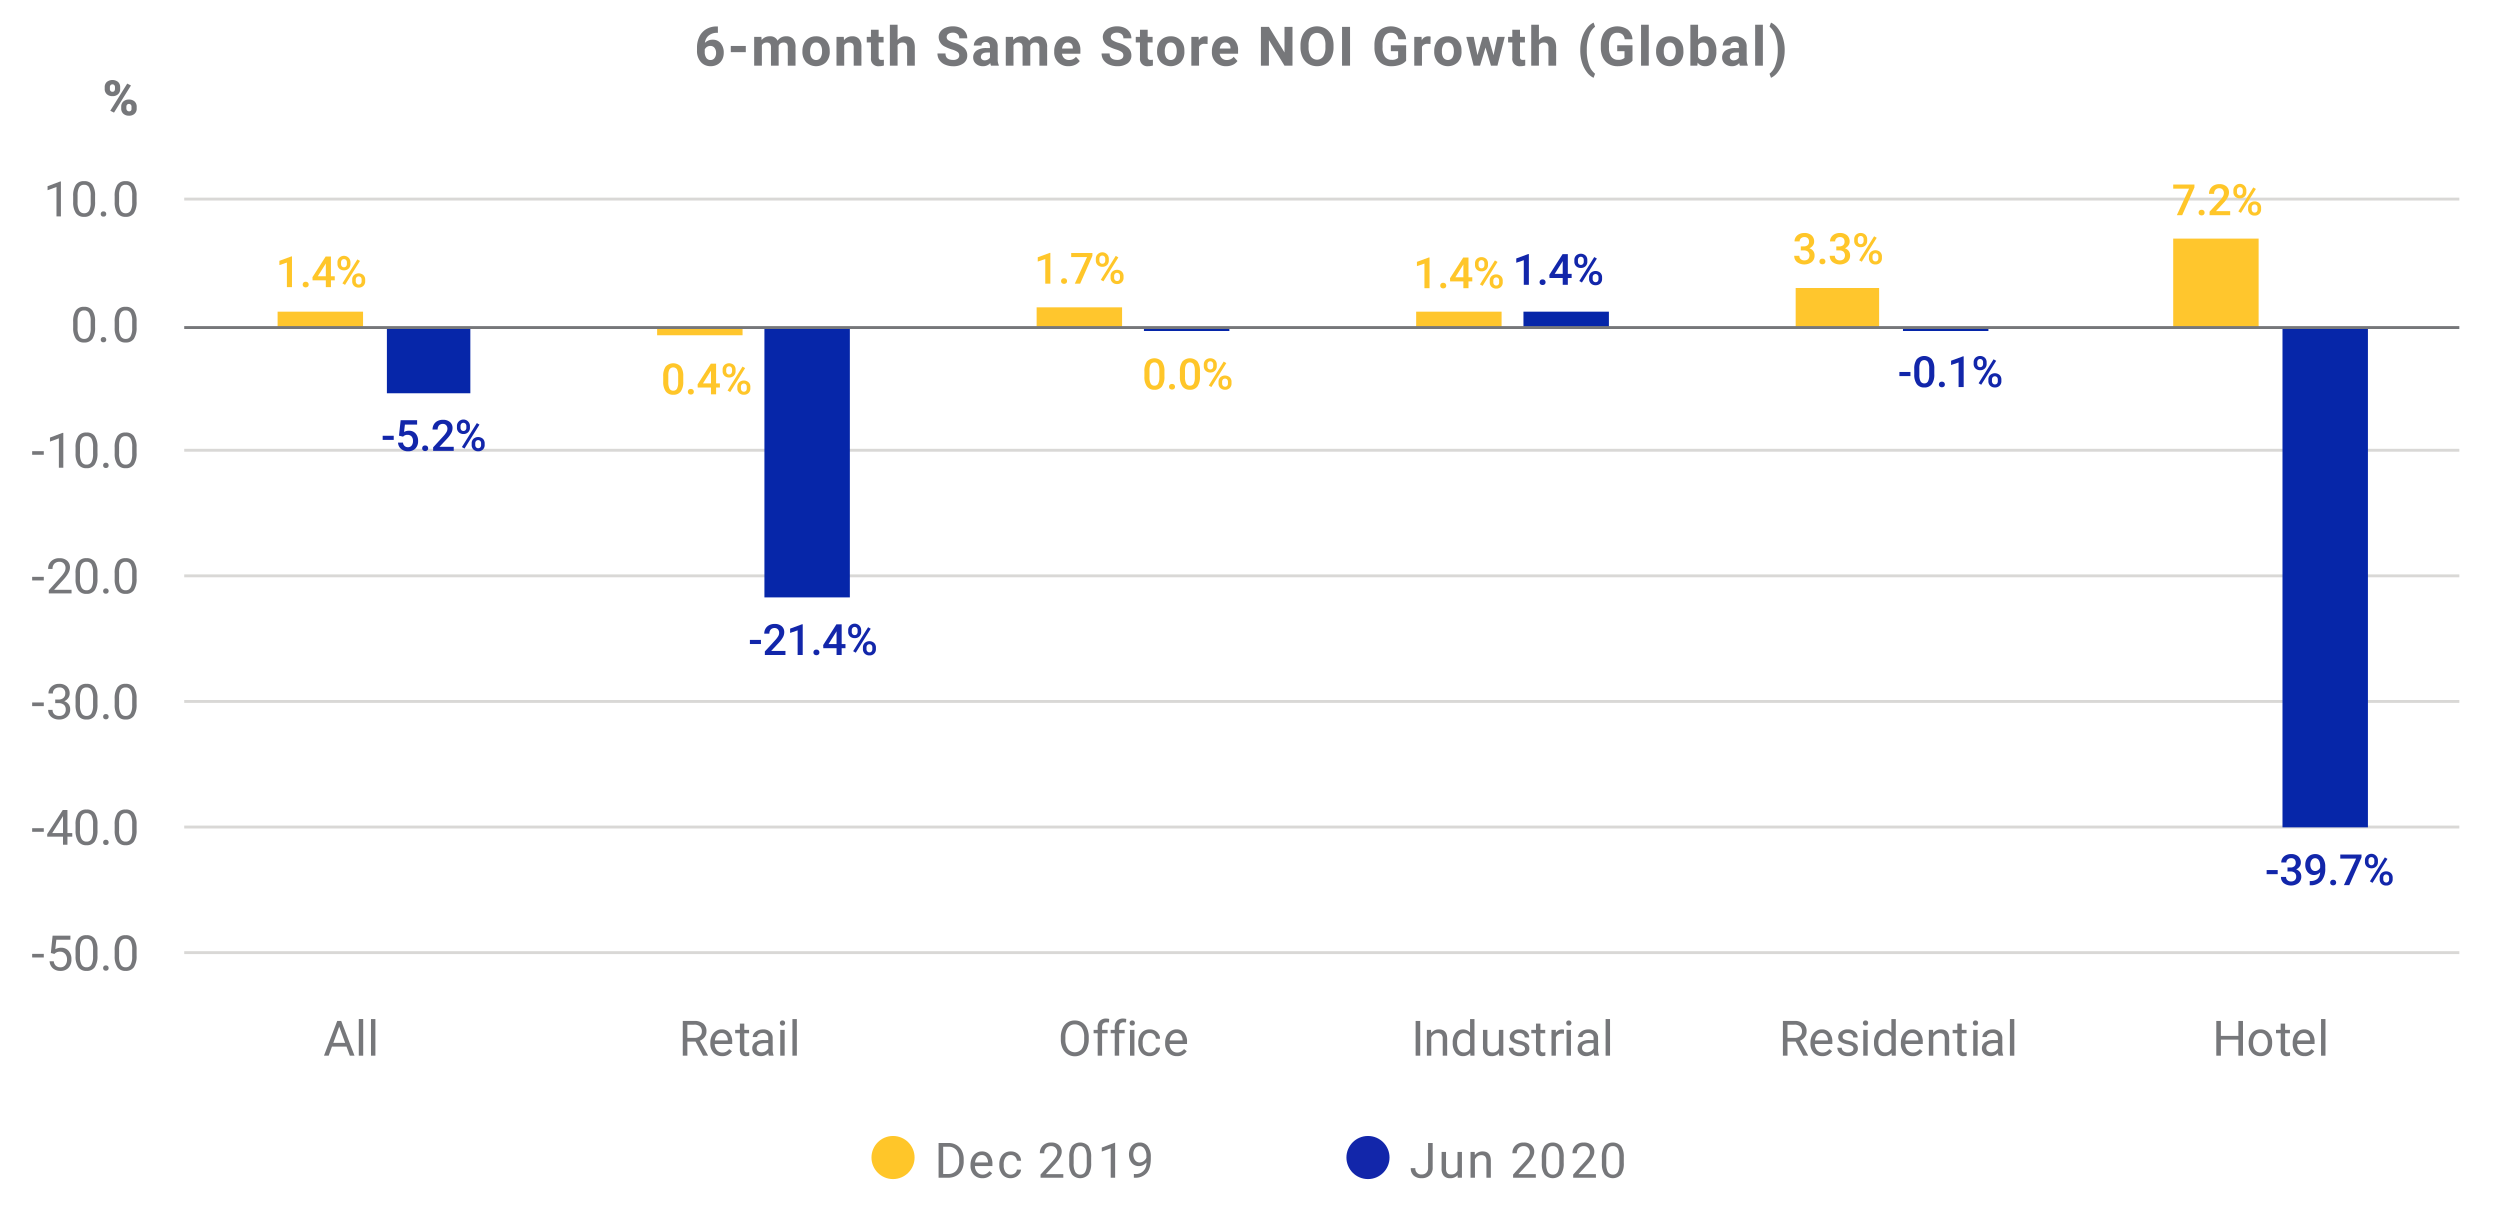 <svg xmlns="http://www.w3.org/2000/svg" viewBox="0 0 870 420">
  <title>Missed-Rents-Exhibit</title>
  <g id="Layer_4" data-name="Layer 4">
    <line x1="64.108" y1="200.397" x2="855.846" y2="200.397" fill="none" stroke="#d9d8d6" stroke-miterlimit="10" stroke-width="1.01"/>
    <line x1="64.108" y1="156.692" x2="855.846" y2="156.692" fill="none" stroke="#d9d8d6" stroke-miterlimit="10" stroke-width="1.01"/>
    <line x1="64.108" y1="69.281" x2="855.846" y2="69.281" fill="none" stroke="#d9d8d6" stroke-miterlimit="10" stroke-width="1.01"/>
    <line x1="64.108" y1="244.102" x2="855.846" y2="244.102" fill="none" stroke="#d9d8d6" stroke-miterlimit="10" stroke-width="1.01"/>
    <line x1="64.108" y1="287.808" x2="855.846" y2="287.808" fill="none" stroke="#d9d8d6" stroke-miterlimit="10" stroke-width="1.01"/>
    <line x1="64.108" y1="331.513" x2="855.846" y2="331.513" fill="none" stroke="#d9d8d6" stroke-miterlimit="10" stroke-width="1.01"/>
    <g>
      <path d="M249.825,9.21v2.208h-.26a4.554,4.554,0,0,0-2.927.947,3.841,3.841,0,0,0-1.331,2.551,3.65,3.65,0,0,1,2.718-1.1,3.442,3.442,0,0,1,2.8,1.262,5.061,5.061,0,0,1,1.039,3.321,4.974,4.974,0,0,1-.571,2.385,4.089,4.089,0,0,1-1.614,1.66,4.689,4.689,0,0,1-2.361.594,4.382,4.382,0,0,1-3.447-1.484,5.763,5.763,0,0,1-1.312-3.962v-.965a8.663,8.663,0,0,1,.83-3.882,6.08,6.08,0,0,1,2.384-2.607,6.988,6.988,0,0,1,3.6-.933Zm-2.616,6.773a2.146,2.146,0,0,0-1.179.338,2.038,2.038,0,0,0-.779.893v.815a3.606,3.606,0,0,0,.529,2.1,1.707,1.707,0,0,0,1.484.754,1.688,1.688,0,0,0,1.4-.68,2.775,2.775,0,0,0,.534-1.764,2.773,2.773,0,0,0-.538-1.778A1.754,1.754,0,0,0,247.209,15.983Z" fill="#76777a"/>
      <path d="M259.537,18.154h-5.223V15.992h5.223Z" fill="#76777a"/>
      <path d="M264.964,12.819l.083,1.123a3.529,3.529,0,0,1,2.886-1.308,2.676,2.676,0,0,1,2.662,1.531,3.445,3.445,0,0,1,3.015-1.531,2.994,2.994,0,0,1,2.431.951,4.37,4.37,0,0,1,.8,2.862v6.41h-2.691v-6.4a1.91,1.91,0,0,0-.334-1.248,1.478,1.478,0,0,0-1.178-.394,1.674,1.674,0,0,0-1.67,1.15l.01,6.893h-2.682V16.465a1.885,1.885,0,0,0-.343-1.261,1.493,1.493,0,0,0-1.169-.39,1.736,1.736,0,0,0-1.651.946v7.1H262.45V12.819Z" fill="#76777a"/>
      <path d="M279.241,17.746a5.96,5.96,0,0,1,.575-2.663,4.208,4.208,0,0,1,1.656-1.809,4.831,4.831,0,0,1,2.51-.64,4.568,4.568,0,0,1,3.316,1.243,4.988,4.988,0,0,1,1.434,3.377l.018.686a5.252,5.252,0,0,1-1.289,3.707,5,5,0,0,1-6.926,0,5.336,5.336,0,0,1-1.294-3.785Zm2.681.19a3.75,3.75,0,0,0,.538,2.188,1.934,1.934,0,0,0,3.062.009,4.11,4.11,0,0,0,.547-2.392,3.719,3.719,0,0,0-.547-2.174,1.781,1.781,0,0,0-1.54-.772,1.751,1.751,0,0,0-1.522.767A4.172,4.172,0,0,0,281.922,17.936Z" fill="#76777a"/>
      <path d="M293.629,12.819l.084,1.16a3.5,3.5,0,0,1,2.885-1.345,2.911,2.911,0,0,1,2.375.937,4.367,4.367,0,0,1,.8,2.8v6.484H297.09V16.438a1.741,1.741,0,0,0-.371-1.239,1.661,1.661,0,0,0-1.234-.385,1.845,1.845,0,0,0-1.7.965v7.078h-2.681V12.819Z" fill="#76777a"/>
      <path d="M305.773,10.352v2.467h1.716v1.967h-1.716V19.8a1.2,1.2,0,0,0,.213.8,1.07,1.07,0,0,0,.816.241,4.306,4.306,0,0,0,.789-.065V22.8a5.547,5.547,0,0,1-1.623.241,2.559,2.559,0,0,1-2.876-2.848V14.786h-1.466V12.819h1.466V10.352Z" fill="#76777a"/>
      <path d="M312.359,13.914a3.347,3.347,0,0,1,2.681-1.28q3.265,0,3.312,3.794v6.429h-2.681V16.5a1.865,1.865,0,0,0-.371-1.275,1.593,1.593,0,0,0-1.234-.413,1.824,1.824,0,0,0-1.707.909v7.134h-2.681V8.607h2.681Z" fill="#76777a"/>
      <path d="M333.807,19.314a1.428,1.428,0,0,0-.557-1.211,7.268,7.268,0,0,0-2-.891,14.135,14.135,0,0,1-2.291-.923,3.744,3.744,0,0,1-2.3-3.349,3.257,3.257,0,0,1,.617-1.953,4.018,4.018,0,0,1,1.772-1.34,6.661,6.661,0,0,1,2.593-.483,6.078,6.078,0,0,1,2.579.524,4.117,4.117,0,0,1,1.758,1.48,3.876,3.876,0,0,1,.626,2.171h-2.783a1.822,1.822,0,0,0-.585-1.443,2.4,2.4,0,0,0-1.642-.515,2.563,2.563,0,0,0-1.586.432,1.357,1.357,0,0,0-.566,1.136,1.3,1.3,0,0,0,.663,1.1,7.491,7.491,0,0,0,1.953.835,8.455,8.455,0,0,1,3.461,1.772A3.53,3.53,0,0,1,336.6,19.3a3.25,3.25,0,0,1-1.327,2.751,5.812,5.812,0,0,1-3.571,1,6.886,6.886,0,0,1-2.839-.571,4.483,4.483,0,0,1-1.953-1.563,4,4,0,0,1-.673-2.3h2.793q0,2.236,2.672,2.236a2.6,2.6,0,0,0,1.549-.4A1.314,1.314,0,0,0,333.807,19.314Z" fill="#76777a"/>
      <path d="M344.883,22.857a2.977,2.977,0,0,1-.269-.9,3.246,3.246,0,0,1-2.533,1.085,3.558,3.558,0,0,1-2.444-.854,2.742,2.742,0,0,1-.97-2.152,2.838,2.838,0,0,1,1.183-2.449,5.836,5.836,0,0,1,3.419-.863H344.5V16.15a1.653,1.653,0,0,0-.357-1.113,1.405,1.405,0,0,0-1.128-.418,1.6,1.6,0,0,0-1.062.325,1.1,1.1,0,0,0-.385.891H338.89a2.693,2.693,0,0,1,.538-1.615,3.555,3.555,0,0,1,1.521-1.164,5.537,5.537,0,0,1,2.208-.422,4.385,4.385,0,0,1,2.946.932,3.261,3.261,0,0,1,1.09,2.621v4.351a4.8,4.8,0,0,0,.4,2.162v.157Zm-2.217-1.864a2.3,2.3,0,0,0,1.1-.265,1.745,1.745,0,0,0,.742-.709V18.293h-1q-2.014,0-2.143,1.392l-.01.157a1.075,1.075,0,0,0,.353.826A1.368,1.368,0,0,0,342.666,20.993Z" fill="#76777a"/>
      <path d="M352.527,12.819l.083,1.123a3.529,3.529,0,0,1,2.886-1.308,2.676,2.676,0,0,1,2.662,1.531,3.445,3.445,0,0,1,3.015-1.531,2.994,2.994,0,0,1,2.431.951,4.37,4.37,0,0,1,.8,2.862v6.41h-2.691v-6.4a1.91,1.91,0,0,0-.334-1.248,1.478,1.478,0,0,0-1.178-.394,1.674,1.674,0,0,0-1.67,1.15l.01,6.893h-2.682V16.465a1.885,1.885,0,0,0-.343-1.261,1.493,1.493,0,0,0-1.169-.39,1.736,1.736,0,0,0-1.651.946v7.1h-2.681V12.819Z" fill="#76777a"/>
      <path d="M371.842,23.043a4.925,4.925,0,0,1-3.595-1.354,4.815,4.815,0,0,1-1.387-3.609v-.26a6.056,6.056,0,0,1,.584-2.7,4.294,4.294,0,0,1,1.656-1.837,4.646,4.646,0,0,1,2.445-.645,4.164,4.164,0,0,1,3.242,1.3,5.275,5.275,0,0,1,1.183,3.683V18.71h-6.392a2.49,2.49,0,0,0,.784,1.578,2.373,2.373,0,0,0,1.656.593,2.893,2.893,0,0,0,2.421-1.122l1.318,1.475a4.024,4.024,0,0,1-1.633,1.331A5.35,5.35,0,0,1,371.842,23.043Zm-.307-8.248a1.676,1.676,0,0,0-1.294.541,2.791,2.791,0,0,0-.635,1.547h3.729v-.215a1.994,1.994,0,0,0-.482-1.383A1.732,1.732,0,0,0,371.535,14.8Z" fill="#76777a"/>
      <path d="M390.923,19.314a1.428,1.428,0,0,0-.556-1.211,7.268,7.268,0,0,0-2-.891,14.19,14.19,0,0,1-2.292-.923,3.743,3.743,0,0,1-2.3-3.349,3.263,3.263,0,0,1,.616-1.953,4.024,4.024,0,0,1,1.772-1.34,6.665,6.665,0,0,1,2.593-.483,6.082,6.082,0,0,1,2.58.524,4.117,4.117,0,0,1,1.758,1.48,3.876,3.876,0,0,1,.626,2.171h-2.783a1.822,1.822,0,0,0-.585-1.443,2.4,2.4,0,0,0-1.642-.515,2.563,2.563,0,0,0-1.586.432,1.357,1.357,0,0,0-.566,1.136,1.3,1.3,0,0,0,.663,1.1,7.491,7.491,0,0,0,1.953.835,8.444,8.444,0,0,1,3.46,1.772,3.528,3.528,0,0,1,1.086,2.635,3.253,3.253,0,0,1-1.327,2.751,5.813,5.813,0,0,1-3.572,1,6.882,6.882,0,0,1-2.838-.571,4.483,4.483,0,0,1-1.953-1.563,4,4,0,0,1-.673-2.3h2.793q0,2.236,2.671,2.236a2.6,2.6,0,0,0,1.55-.4A1.313,1.313,0,0,0,390.923,19.314Z" fill="#76777a"/>
      <path d="M399.393,10.352v2.467h1.716v1.967h-1.716V19.8a1.2,1.2,0,0,0,.213.8,1.072,1.072,0,0,0,.817.241,4.3,4.3,0,0,0,.788-.065V22.8a5.547,5.547,0,0,1-1.623.241,2.559,2.559,0,0,1-2.876-2.848V14.786h-1.466V12.819h1.466V10.352Z" fill="#76777a"/>
      <path d="M402.667,17.746a5.96,5.96,0,0,1,.575-2.663,4.208,4.208,0,0,1,1.656-1.809,4.831,4.831,0,0,1,2.51-.64,4.568,4.568,0,0,1,3.316,1.243,4.988,4.988,0,0,1,1.434,3.377l.018.686a5.252,5.252,0,0,1-1.289,3.707,5,5,0,0,1-6.926,0,5.336,5.336,0,0,1-1.294-3.785Zm2.681.19a3.75,3.75,0,0,0,.538,2.188,1.934,1.934,0,0,0,3.062.009,4.1,4.1,0,0,0,.547-2.392,3.712,3.712,0,0,0-.547-2.174,1.781,1.781,0,0,0-1.54-.772,1.751,1.751,0,0,0-1.522.767A4.172,4.172,0,0,0,405.348,17.936Z" fill="#76777a"/>
      <path d="M420.228,15.334a7.2,7.2,0,0,0-.965-.075,1.964,1.964,0,0,0-1.994,1.03v6.568h-2.681V12.819h2.532l.075,1.2a2.484,2.484,0,0,1,2.235-1.382,2.818,2.818,0,0,1,.835.12Z" fill="#76777a"/>
      <path d="M426.722,23.043a4.926,4.926,0,0,1-3.595-1.354,4.815,4.815,0,0,1-1.387-3.609v-.26a6.069,6.069,0,0,1,.584-2.7,4.294,4.294,0,0,1,1.656-1.837,4.648,4.648,0,0,1,2.445-.645,4.164,4.164,0,0,1,3.242,1.3,5.275,5.275,0,0,1,1.183,3.683V18.71h-6.392a2.49,2.49,0,0,0,.784,1.578,2.373,2.373,0,0,0,1.656.593,2.893,2.893,0,0,0,2.421-1.122l1.318,1.475A4.024,4.024,0,0,1,429,22.565,5.35,5.35,0,0,1,426.722,23.043Zm-.306-8.248a1.679,1.679,0,0,0-1.3.541,2.8,2.8,0,0,0-.635,1.547h3.729v-.215a1.994,1.994,0,0,0-.482-1.383A1.73,1.73,0,0,0,426.416,14.8Z" fill="#76777a"/>
      <path d="M449.784,22.857H447l-5.417-8.887v8.887H438.8V9.35h2.784l5.427,8.906V9.35h2.774Z" fill="#76777a"/>
      <path d="M464.07,16.41a8.152,8.152,0,0,1-.7,3.5,5.317,5.317,0,0,1-2.018,2.32,5.964,5.964,0,0,1-6.007.009A5.368,5.368,0,0,1,453.3,19.93a7.919,7.919,0,0,1-.733-3.446v-.668a8.12,8.12,0,0,1,.719-3.512,5.351,5.351,0,0,1,2.032-2.328,5.952,5.952,0,0,1,6,0,5.351,5.351,0,0,1,2.032,2.328,8.1,8.1,0,0,1,.719,3.5Zm-2.82-.613a5.684,5.684,0,0,0-.761-3.228,2.687,2.687,0,0,0-4.332-.014,5.619,5.619,0,0,0-.771,3.2v.659a5.758,5.758,0,0,0,.761,3.21,2.664,2.664,0,0,0,4.342.041,5.727,5.727,0,0,0,.761-3.205Z" fill="#76777a"/>
      <path d="M469.812,22.857h-2.783V9.35h2.783Z" fill="#76777a"/>
      <path d="M489.33,21.15a4.833,4.833,0,0,1-2.124,1.4,8.923,8.923,0,0,1-3.043.5,6.034,6.034,0,0,1-3.076-.765,5.109,5.109,0,0,1-2.041-2.222,7.82,7.82,0,0,1-.737-3.424v-.918a8.313,8.313,0,0,1,.681-3.5,5.051,5.051,0,0,1,1.967-2.264,6.475,6.475,0,0,1,6.768.362,4.9,4.9,0,0,1,1.6,3.335h-2.709a2.7,2.7,0,0,0-.821-1.7,2.628,2.628,0,0,0-1.749-.538,2.467,2.467,0,0,0-2.161,1.067,5.606,5.606,0,0,0-.752,3.173v.863a5.343,5.343,0,0,0,.807,3.21,2.766,2.766,0,0,0,2.366,1.085,3.084,3.084,0,0,0,2.236-.668V17.811h-2.533V15.76h5.316Z" fill="#76777a"/>
      <path d="M497.809,15.334a7.217,7.217,0,0,0-.965-.075,1.966,1.966,0,0,0-2,1.03v6.568h-2.681V12.819H494.7l.074,1.2a2.485,2.485,0,0,1,2.236-1.382,2.823,2.823,0,0,1,.835.12Z" fill="#76777a"/>
      <path d="M499.107,17.746a5.96,5.96,0,0,1,.575-2.663,4.208,4.208,0,0,1,1.656-1.809,4.831,4.831,0,0,1,2.51-.64,4.568,4.568,0,0,1,3.316,1.243,4.988,4.988,0,0,1,1.434,3.377l.018.686a5.252,5.252,0,0,1-1.289,3.707,5,5,0,0,1-6.926,0,5.336,5.336,0,0,1-1.294-3.785Zm2.681.19a3.75,3.75,0,0,0,.538,2.188,1.934,1.934,0,0,0,3.062.009,4.11,4.11,0,0,0,.547-2.392,3.719,3.719,0,0,0-.547-2.174,1.781,1.781,0,0,0-1.54-.772,1.751,1.751,0,0,0-1.522.767A4.172,4.172,0,0,0,501.788,17.936Z" fill="#76777a"/>
      <path d="M519.758,19.211l1.317-6.392h2.588L521.1,22.857h-2.245l-1.9-6.317-1.9,6.317h-2.236l-2.56-10.038h2.588l1.308,6.383,1.837-6.383h1.939Z" fill="#76777a"/>
      <path d="M528.96,10.352v2.467h1.716v1.967H528.96V19.8a1.2,1.2,0,0,0,.213.8,1.071,1.071,0,0,0,.817.241,4.3,4.3,0,0,0,.788-.065V22.8a5.547,5.547,0,0,1-1.623.241,2.559,2.559,0,0,1-2.876-2.848V14.786h-1.466V12.819h1.466V10.352Z" fill="#76777a"/>
      <path d="M535.546,13.914a3.347,3.347,0,0,1,2.681-1.28q3.266,0,3.312,3.794v6.429h-2.681V16.5a1.865,1.865,0,0,0-.371-1.275,1.593,1.593,0,0,0-1.234-.413,1.824,1.824,0,0,0-1.707.909v7.134h-2.681V8.607h2.681Z" fill="#76777a"/>
      <path d="M549.934,17.365a14.218,14.218,0,0,1,.566-4.045,10.653,10.653,0,0,1,1.669-3.4,6.243,6.243,0,0,1,2.394-2.055l.52,1.448a6.443,6.443,0,0,0-2.116,3.1,14.356,14.356,0,0,0-.76,4.9V17.6a14.622,14.622,0,0,0,.751,4.917,6.581,6.581,0,0,0,2.125,3.145l-.52,1.42a6.247,6.247,0,0,1-2.352-2,10.475,10.475,0,0,1-1.665-3.307,14.1,14.1,0,0,1-.612-3.915Z" fill="#76777a"/>
      <path d="M568.107,21.15a4.833,4.833,0,0,1-2.124,1.4,8.923,8.923,0,0,1-3.043.5,6.034,6.034,0,0,1-3.076-.765,5.115,5.115,0,0,1-2.041-2.222,7.82,7.82,0,0,1-.737-3.424v-.918a8.3,8.3,0,0,1,.682-3.5,5.049,5.049,0,0,1,1.966-2.264,6.475,6.475,0,0,1,6.768.362,4.9,4.9,0,0,1,1.605,3.335H565.4a2.7,2.7,0,0,0-.821-1.7,2.623,2.623,0,0,0-1.748-.538,2.469,2.469,0,0,0-2.162,1.067,5.6,5.6,0,0,0-.751,3.173v.863a5.343,5.343,0,0,0,.807,3.21,2.764,2.764,0,0,0,2.365,1.085,3.084,3.084,0,0,0,2.236-.668V17.811h-2.532V15.76h5.315Z" fill="#76777a"/>
      <path d="M573.775,22.857h-2.691V8.607h2.691Z" fill="#76777a"/>
      <path d="M576.326,17.746a5.946,5.946,0,0,1,.575-2.663,4.208,4.208,0,0,1,1.656-1.809,4.827,4.827,0,0,1,2.509-.64,4.571,4.571,0,0,1,3.317,1.243,4.987,4.987,0,0,1,1.433,3.377l.019.686a5.248,5.248,0,0,1-1.29,3.707,5,5,0,0,1-6.925,0,5.336,5.336,0,0,1-1.294-3.785Zm2.681.19a3.75,3.75,0,0,0,.538,2.188,1.933,1.933,0,0,0,3.061.009,4.1,4.1,0,0,0,.548-2.392,3.711,3.711,0,0,0-.548-2.174,1.78,1.78,0,0,0-1.54-.772,1.75,1.75,0,0,0-1.521.767A4.172,4.172,0,0,0,579.007,17.936Z" fill="#76777a"/>
      <path d="M597.292,17.931a6.082,6.082,0,0,1-1.03,3.762,3.413,3.413,0,0,1-2.876,1.35,3.133,3.133,0,0,1-2.607-1.252l-.121,1.066h-2.412V8.607h2.681v5.112a3.055,3.055,0,0,1,2.44-1.085,3.44,3.44,0,0,1,2.881,1.35,6.085,6.085,0,0,1,1.044,3.8Zm-2.682-.2a4,4,0,0,0-.482-2.222,1.631,1.631,0,0,0-1.438-.7,1.769,1.769,0,0,0-1.763,1.048v3.962a1.793,1.793,0,0,0,1.782,1.057,1.656,1.656,0,0,0,1.707-1.28A6.645,6.645,0,0,0,594.61,17.736Z" fill="#76777a"/>
      <path d="M605.52,22.857a2.977,2.977,0,0,1-.269-.9,3.246,3.246,0,0,1-2.533,1.085,3.558,3.558,0,0,1-2.444-.854,2.742,2.742,0,0,1-.97-2.152,2.838,2.838,0,0,1,1.183-2.449,5.836,5.836,0,0,1,3.419-.863h1.234V16.15a1.653,1.653,0,0,0-.357-1.113,1.407,1.407,0,0,0-1.128-.418,1.6,1.6,0,0,0-1.062.325,1.1,1.1,0,0,0-.385.891h-2.681a2.693,2.693,0,0,1,.538-1.615,3.549,3.549,0,0,1,1.521-1.164,5.537,5.537,0,0,1,2.208-.422,4.385,4.385,0,0,1,2.946.932,3.261,3.261,0,0,1,1.09,2.621v4.351a4.8,4.8,0,0,0,.4,2.162v.157ZM603.3,20.993a2.3,2.3,0,0,0,1.094-.265,1.742,1.742,0,0,0,.743-.709V18.293h-1q-2.015,0-2.143,1.392l-.01.157a1.075,1.075,0,0,0,.353.826A1.368,1.368,0,0,0,603.3,20.993Z" fill="#76777a"/>
      <path d="M613.479,22.857h-2.69V8.607h2.69Z" fill="#76777a"/>
      <path d="M621.067,17.579a13.507,13.507,0,0,1-.6,4.035,10.969,10.969,0,0,1-1.734,3.424,6.264,6.264,0,0,1-2.422,2.041l-.519-1.42a6.532,6.532,0,0,0,2.078-3.061,14.169,14.169,0,0,0,.788-4.76v-.491a14.5,14.5,0,0,0-.756-4.889,6.8,6.8,0,0,0-2.11-3.173l.519-1.42a6.26,6.26,0,0,1,2.38,1.986,10.8,10.8,0,0,1,1.734,3.349,13.37,13.37,0,0,1,.645,3.961Z" fill="#76777a"/>
    </g>
    <g>
      <circle cx="476.056" cy="402.819" r="7.5" fill="#1226aa"/>
      <g>
        <path d="M496.973,397.761h1.6v8.558a3.545,3.545,0,0,1-1.041,2.714,3.89,3.89,0,0,1-2.777.98,4,4,0,0,1-2.806-.922,3.327,3.327,0,0,1-1-2.581h1.594a2,2,0,0,0,2.216,2.2,2.138,2.138,0,0,0,1.6-.623,2.408,2.408,0,0,0,.618-1.743Z" fill="#76777a"/>
        <path d="M507.257,408.959a3.265,3.265,0,0,1-2.631,1.054,2.787,2.787,0,0,1-2.187-.835,3.606,3.606,0,0,1-.76-2.469v-5.844h1.536v5.8q0,2.041,1.66,2.042a2.3,2.3,0,0,0,2.341-1.312v-6.533h1.535v8.982H507.29Z" fill="#76777a"/>
        <path d="M513.2,400.865l.05,1.129a3.274,3.274,0,0,1,2.69-1.3q2.847,0,2.872,3.213v5.935h-1.536V403.9a2.073,2.073,0,0,0-.444-1.436,1.78,1.78,0,0,0-1.357-.465,2.215,2.215,0,0,0-1.312.4,2.706,2.706,0,0,0-.88,1.046v6.4h-1.535v-8.982Z" fill="#76777a"/>
        <path d="M534.473,409.847h-7.919v-1.1l4.184-4.649a9.878,9.878,0,0,0,1.282-1.714,2.851,2.851,0,0,0,.353-1.365,2.173,2.173,0,0,0-.572-1.553,2.008,2.008,0,0,0-1.528-.606,2.377,2.377,0,0,0-1.781.652,2.491,2.491,0,0,0-.634,1.814h-1.536a3.564,3.564,0,0,1,1.075-2.7,3.985,3.985,0,0,1,2.876-1.029,3.83,3.83,0,0,1,2.665.884,3.015,3.015,0,0,1,.979,2.353q0,1.785-2.274,4.25l-3.237,3.511h6.067Z" fill="#76777a"/>
        <path d="M544.172,404.692a7.023,7.023,0,0,1-.921,4.009,3.827,3.827,0,0,1-5.744.029,6.656,6.656,0,0,1-.963-3.831v-2.05a6.868,6.868,0,0,1,.921-3.959,3.9,3.9,0,0,1,5.761-.046,6.625,6.625,0,0,1,.946,3.856Zm-1.536-2.1a5.632,5.632,0,0,0-.547-2.843,1.887,1.887,0,0,0-1.735-.893,1.86,1.86,0,0,0-1.718.889,5.487,5.487,0,0,0-.557,2.731v2.457a5.712,5.712,0,0,0,.569,2.892,1.881,1.881,0,0,0,1.722.934,1.855,1.855,0,0,0,1.689-.88,5.5,5.5,0,0,0,.577-2.772Z" fill="#76777a"/>
        <path d="M555.384,409.847h-7.919v-1.1l4.184-4.649a9.931,9.931,0,0,0,1.282-1.714,2.863,2.863,0,0,0,.353-1.365,2.17,2.17,0,0,0-.573-1.553,2.006,2.006,0,0,0-1.527-.606,2.371,2.371,0,0,0-1.78.652,2.488,2.488,0,0,0-.636,1.814h-1.535a3.564,3.564,0,0,1,1.075-2.7,3.984,3.984,0,0,1,2.876-1.029,3.824,3.824,0,0,1,2.664.884,3.015,3.015,0,0,1,.98,2.353q0,1.785-2.275,4.25l-3.237,3.511h6.068Z" fill="#76777a"/>
        <path d="M565.083,404.692a7.014,7.014,0,0,1-.922,4.009,3.827,3.827,0,0,1-5.744.029,6.664,6.664,0,0,1-.963-3.831v-2.05a6.859,6.859,0,0,1,.922-3.959,3.9,3.9,0,0,1,5.76-.046,6.625,6.625,0,0,1,.947,3.856Zm-1.536-2.1a5.62,5.62,0,0,0-.548-2.843,1.886,1.886,0,0,0-1.735-.893,1.861,1.861,0,0,0-1.718.889,5.489,5.489,0,0,0-.556,2.731v2.457a5.714,5.714,0,0,0,.568,2.892,1.881,1.881,0,0,0,1.723.934,1.855,1.855,0,0,0,1.689-.88,5.5,5.5,0,0,0,.577-2.772Z" fill="#76777a"/>
      </g>
      <circle cx="310.774" cy="402.819" r="7.5" fill="#ffc629"/>
      <g>
        <path d="M326.628,409.847V397.761h3.412a5.491,5.491,0,0,1,2.789.7,4.716,4.716,0,0,1,1.872,1.984,6.464,6.464,0,0,1,.668,2.955v.772a6.482,6.482,0,0,1-.66,3,4.644,4.644,0,0,1-1.884,1.975,5.837,5.837,0,0,1-2.852.706Zm1.594-10.783v9.479H329.9a3.651,3.651,0,0,0,2.868-1.146,4.739,4.739,0,0,0,1.025-3.265v-.706a4.816,4.816,0,0,0-.967-3.2,3.442,3.442,0,0,0-2.744-1.159Z" fill="#76777a"/>
        <path d="M341.857,410.013a3.921,3.921,0,0,1-2.971-1.2,4.449,4.449,0,0,1-1.146-3.208v-.282a5.386,5.386,0,0,1,.511-2.387,3.982,3.982,0,0,1,1.427-1.643,3.591,3.591,0,0,1,1.989-.594,3.363,3.363,0,0,1,2.722,1.154,4.994,4.994,0,0,1,.971,3.3v.639h-6.084a3.2,3.2,0,0,0,.776,2.146,2.439,2.439,0,0,0,1.888.817,2.666,2.666,0,0,0,1.378-.332,3.435,3.435,0,0,0,.988-.88l.938.731A3.771,3.771,0,0,1,341.857,410.013Zm-.19-8.052a2.051,2.051,0,0,0-1.561.676,3.286,3.286,0,0,0-.78,1.9h4.5v-.116a2.933,2.933,0,0,0-.631-1.814A1.933,1.933,0,0,0,341.667,401.961Z" fill="#76777a"/>
        <path d="M351.759,408.759a2.211,2.211,0,0,0,1.436-.5,1.75,1.75,0,0,0,.681-1.245h1.453a2.78,2.78,0,0,1-.532,1.469,3.5,3.5,0,0,1-1.307,1.113,3.781,3.781,0,0,1-1.731.415,3.7,3.7,0,0,1-2.917-1.225,4.871,4.871,0,0,1-1.084-3.349v-.257a5.408,5.408,0,0,1,.482-2.333,3.658,3.658,0,0,1,1.382-1.585,3.919,3.919,0,0,1,2.129-.565,3.6,3.6,0,0,1,2.511.9,3.235,3.235,0,0,1,1.067,2.349h-1.453a2.115,2.115,0,0,0-.66-1.432,2.055,2.055,0,0,0-1.465-.56,2.152,2.152,0,0,0-1.814.842,3.958,3.958,0,0,0-.643,2.437v.29a3.88,3.88,0,0,0,.639,2.391A2.159,2.159,0,0,0,351.759,408.759Z" fill="#76777a"/>
        <path d="M370.028,409.847h-7.919v-1.1l4.183-4.649a9.894,9.894,0,0,0,1.283-1.714,2.863,2.863,0,0,0,.353-1.365,2.17,2.17,0,0,0-.573-1.553,2.006,2.006,0,0,0-1.527-.606,2.374,2.374,0,0,0-1.781.652,2.492,2.492,0,0,0-.635,1.814h-1.536a3.568,3.568,0,0,1,1.075-2.7,3.988,3.988,0,0,1,2.877-1.029,3.825,3.825,0,0,1,2.664.884,3.015,3.015,0,0,1,.98,2.353q0,1.785-2.275,4.25l-3.237,3.511h6.068Z" fill="#76777a"/>
        <path d="M379.727,404.692a7.022,7.022,0,0,1-.922,4.009,3.827,3.827,0,0,1-5.744.029,6.664,6.664,0,0,1-.963-3.831v-2.05a6.859,6.859,0,0,1,.922-3.959,3.9,3.9,0,0,1,5.76-.046,6.625,6.625,0,0,1,.947,3.856Zm-1.536-2.1a5.63,5.63,0,0,0-.548-2.843,1.886,1.886,0,0,0-1.735-.893,1.861,1.861,0,0,0-1.718.889,5.489,5.489,0,0,0-.556,2.731v2.457a5.714,5.714,0,0,0,.568,2.892,1.882,1.882,0,0,0,1.723.934,1.855,1.855,0,0,0,1.689-.88,5.51,5.51,0,0,0,.577-2.772Z" fill="#76777a"/>
        <path d="M388.067,409.847h-1.544V399.612l-3.1,1.137v-1.394l4.4-1.652h.241Z" fill="#76777a"/>
        <path d="M398.944,404.534a3.761,3.761,0,0,1-1.15.922,3.123,3.123,0,0,1-1.465.348,3.22,3.22,0,0,1-1.822-.514,3.344,3.344,0,0,1-1.2-1.449,4.924,4.924,0,0,1-.424-2.063,5.034,5.034,0,0,1,.461-2.183,3.393,3.393,0,0,1,1.307-1.486,3.731,3.731,0,0,1,1.976-.514,3.376,3.376,0,0,1,2.826,1.34,5.849,5.849,0,0,1,1.034,3.657v.448q0,3.528-1.395,5.151a5.356,5.356,0,0,1-4.208,1.664h-.3v-1.3h.324a3.657,3.657,0,0,0,4.034-4.018Zm-2.366,0a2.376,2.376,0,0,0,1.424-.473,2.791,2.791,0,0,0,.95-1.17v-.615a4.228,4.228,0,0,0-.656-2.457,2,2,0,0,0-3.287-.17,3.207,3.207,0,0,0-.614,2.046,3.33,3.33,0,0,0,.594,2.038A1.877,1.877,0,0,0,396.578,404.534Z" fill="#76777a"/>
      </g>
    </g>
    <g>
      <path d="M120.584,364.214H115.52l-1.137,3.162h-1.644l4.616-12.085h1.394l4.624,12.085h-1.636Zm-4.583-1.3h4.109l-2.058-5.653Z" fill="#76777a"/>
      <path d="M126.393,367.376h-1.535v-12.75h1.535Z" fill="#76777a"/>
      <path d="M130.638,367.376H129.1v-12.75h1.536Z" fill="#76777a"/>
    </g>
    <g>
      <path d="M242.044,362.487h-2.839v4.889h-1.6V355.291h4a4.739,4.739,0,0,1,3.142.929,3.346,3.346,0,0,1,1.1,2.706,3.253,3.253,0,0,1-.61,1.968,3.645,3.645,0,0,1-1.7,1.253l2.839,5.13v.1h-1.71Zm-2.839-1.3h2.449a2.761,2.761,0,0,0,1.888-.615,2.081,2.081,0,0,0,.7-1.647,2.192,2.192,0,0,0-.668-1.721,2.829,2.829,0,0,0-1.93-.607h-2.441Z" fill="#76777a"/>
      <path d="M251.31,367.543a3.921,3.921,0,0,1-2.971-1.2,4.451,4.451,0,0,1-1.146-3.208v-.282a5.383,5.383,0,0,1,.511-2.387,3.976,3.976,0,0,1,1.427-1.643,3.591,3.591,0,0,1,1.988-.594,3.364,3.364,0,0,1,2.723,1.154,4.992,4.992,0,0,1,.971,3.3v.639h-6.084a3.19,3.19,0,0,0,.776,2.145,2.437,2.437,0,0,0,1.888.818,2.676,2.676,0,0,0,1.378-.332,3.463,3.463,0,0,0,.988-.88l.938.731A3.774,3.774,0,0,1,251.31,367.543Zm-.191-8.052a2.047,2.047,0,0,0-1.56.676,3.283,3.283,0,0,0-.78,1.9h4.5v-.116a2.933,2.933,0,0,0-.631-1.814A1.93,1.93,0,0,0,251.119,359.491Z" fill="#76777a"/>
      <path d="M259.013,356.22V358.4h1.677v1.187h-1.677v5.577a1.248,1.248,0,0,0,.224.81.943.943,0,0,0,.764.27,3.737,3.737,0,0,0,.73-.1v1.237a4.44,4.44,0,0,1-1.179.166A1.913,1.913,0,0,1,258,366.92a2.677,2.677,0,0,1-.523-1.768v-5.57h-1.635V358.4h1.635V356.22Z" fill="#76777a"/>
      <path d="M267.586,367.376a3.194,3.194,0,0,1-.216-.946,3.426,3.426,0,0,1-2.557,1.113,3.17,3.17,0,0,1-2.179-.752,2.429,2.429,0,0,1-.851-1.9,2.541,2.541,0,0,1,1.067-2.179,5.031,5.031,0,0,1,3-.776h1.494v-.7a1.73,1.73,0,0,0-.481-1.283,1.939,1.939,0,0,0-1.42-.477,2.238,2.238,0,0,0-1.378.415,1.222,1.222,0,0,0-.556,1h-1.544a2.121,2.121,0,0,1,.477-1.3,3.26,3.26,0,0,1,1.3-.992,4.363,4.363,0,0,1,1.8-.365,3.555,3.555,0,0,1,2.433.776,2.806,2.806,0,0,1,.913,2.138v4.133a5.063,5.063,0,0,0,.315,1.968v.132Zm-2.549-1.17a2.7,2.7,0,0,0,1.37-.373,2.258,2.258,0,0,0,.938-.972v-1.842h-1.2q-2.822,0-2.822,1.651a1.4,1.4,0,0,0,.482,1.129A1.843,1.843,0,0,0,265.037,366.206Z" fill="#76777a"/>
      <path d="M271.4,356.013a.917.917,0,0,1,.228-.631.857.857,0,0,1,.677-.257.869.869,0,0,1,.681.257.91.91,0,0,1,.232.631.909.909,0,1,1-1.818,0Zm1.66,11.363h-1.535V358.4h1.535Z" fill="#76777a"/>
      <path d="M277.3,367.376h-1.536v-12.75H277.3Z" fill="#76777a"/>
    </g>
    <g>
      <path d="M378.883,361.724a7.468,7.468,0,0,1-.6,3.1,4.525,4.525,0,0,1-1.693,2.021,4.673,4.673,0,0,1-6.8-2,7.184,7.184,0,0,1-.626-3.009v-.872a7.393,7.393,0,0,1,.606-3.08,4.479,4.479,0,0,1,4.25-2.755,4.678,4.678,0,0,1,2.56.7,4.513,4.513,0,0,1,1.706,2.034,7.5,7.5,0,0,1,.6,3.1Zm-1.586-.781a5.413,5.413,0,0,0-.863-3.3,2.847,2.847,0,0,0-2.415-1.15,2.817,2.817,0,0,0-2.379,1.15,5.31,5.31,0,0,0-.892,3.191v.889a5.423,5.423,0,0,0,.876,3.274,3.07,3.07,0,0,0,4.8.067,5.4,5.4,0,0,0,.871-3.225Z" fill="#76777a"/>
      <path d="M381.992,367.376v-7.794h-1.419V358.4h1.419v-.921a3.062,3.062,0,0,1,.772-2.233,2.915,2.915,0,0,1,2.183-.789,4.07,4.07,0,0,1,1.054.14l-.083,1.238a4.387,4.387,0,0,0-.83-.075,1.5,1.5,0,0,0-1.153.438,1.768,1.768,0,0,0-.407,1.253v.949h1.917v1.187h-1.917v7.794Z" fill="#76777a"/>
      <path d="M387.928,367.376v-7.794h-1.419V358.4h1.419v-.921a3.057,3.057,0,0,1,.772-2.233,2.915,2.915,0,0,1,2.183-.789,4.07,4.07,0,0,1,1.054.14l-.083,1.238a4.394,4.394,0,0,0-.83-.075,1.5,1.5,0,0,0-1.154.438,1.772,1.772,0,0,0-.406,1.253v.949h1.917v1.187h-1.917v7.794Z" fill="#76777a"/>
      <path d="M393.117,356.013a.917.917,0,0,1,.228-.631.855.855,0,0,1,.676-.257.869.869,0,0,1,.681.257.907.907,0,0,1,.233.631.876.876,0,0,1-.233.622.887.887,0,0,1-.681.249.872.872,0,0,1-.676-.249A.886.886,0,0,1,393.117,356.013Zm1.66,11.363h-1.536V358.4h1.536Z" fill="#76777a"/>
      <path d="M400.123,366.289a2.215,2.215,0,0,0,1.436-.5,1.752,1.752,0,0,0,.68-1.245h1.453a2.79,2.79,0,0,1-.531,1.469,3.5,3.5,0,0,1-1.308,1.112,3.768,3.768,0,0,1-1.73.416,3.7,3.7,0,0,1-2.918-1.225,4.875,4.875,0,0,1-1.083-3.349v-.258a5.406,5.406,0,0,1,.481-2.332,3.673,3.673,0,0,1,1.382-1.586,3.927,3.927,0,0,1,2.129-.564,3.6,3.6,0,0,1,2.511.905,3.235,3.235,0,0,1,1.067,2.349h-1.453a2.115,2.115,0,0,0-.66-1.432,2.054,2.054,0,0,0-1.465-.56,2.149,2.149,0,0,0-1.813.842,3.958,3.958,0,0,0-.644,2.437v.29a3.88,3.88,0,0,0,.639,2.391A2.16,2.16,0,0,0,400.123,366.289Z" fill="#76777a"/>
      <path d="M409.587,367.543a3.921,3.921,0,0,1-2.971-1.2,4.451,4.451,0,0,1-1.146-3.208v-.282a5.383,5.383,0,0,1,.511-2.387,3.976,3.976,0,0,1,1.427-1.643,3.591,3.591,0,0,1,1.988-.594,3.364,3.364,0,0,1,2.723,1.154,4.992,4.992,0,0,1,.971,3.3v.639h-6.084a3.19,3.19,0,0,0,.776,2.145,2.437,2.437,0,0,0,1.888.818,2.676,2.676,0,0,0,1.378-.332,3.449,3.449,0,0,0,.988-.88l.938.731A3.773,3.773,0,0,1,409.587,367.543Zm-.191-8.052a2.047,2.047,0,0,0-1.56.676,3.283,3.283,0,0,0-.78,1.9h4.5v-.116a2.933,2.933,0,0,0-.631-1.814A1.93,1.93,0,0,0,409.4,359.491Z" fill="#76777a"/>
    </g>
    <g>
      <path d="M494.233,367.376h-1.594V355.291h1.594Z" fill="#76777a"/>
      <path d="M498,358.4l.05,1.129a3.274,3.274,0,0,1,2.69-1.3q2.847,0,2.872,3.212v5.935h-1.536v-5.943a2.064,2.064,0,0,0-.444-1.436,1.778,1.778,0,0,0-1.357-.465,2.217,2.217,0,0,0-1.312.4,2.708,2.708,0,0,0-.88,1.046v6.4h-1.535V358.4Z" fill="#76777a"/>
      <path d="M505.538,362.811a5.259,5.259,0,0,1,.98-3.324,3.332,3.332,0,0,1,5.063-.179v-4.682h1.536v12.75h-1.411l-.075-.962a3.129,3.129,0,0,1-2.565,1.129,3.067,3.067,0,0,1-2.544-1.279,5.318,5.318,0,0,1-.984-3.337Zm1.536.174a3.979,3.979,0,0,0,.631,2.391,2.037,2.037,0,0,0,1.743.863,2.24,2.24,0,0,0,2.133-1.311V360.8a2.258,2.258,0,0,0-2.117-1.27,2.048,2.048,0,0,0-1.759.872A4.381,4.381,0,0,0,507.074,362.985Z" fill="#76777a"/>
      <path d="M521.656,366.488a3.262,3.262,0,0,1-2.631,1.055,2.794,2.794,0,0,1-2.188-.835,3.606,3.606,0,0,1-.759-2.469V358.4h1.536v5.8q0,2.043,1.66,2.042a2.3,2.3,0,0,0,2.341-1.311V358.4h1.535v8.981h-1.461Z" fill="#76777a"/>
      <path d="M530.7,364.994a1.13,1.13,0,0,0-.469-.967,4.532,4.532,0,0,0-1.635-.593,7.732,7.732,0,0,1-1.851-.6,2.63,2.63,0,0,1-1.013-.83,1.984,1.984,0,0,1-.328-1.146,2.329,2.329,0,0,1,.934-1.867,3.648,3.648,0,0,1,2.386-.764,3.751,3.751,0,0,1,2.478.789,2.5,2.5,0,0,1,.951,2.017H530.6a1.388,1.388,0,0,0-.536-1.088,2.007,2.007,0,0,0-1.349-.456,2.1,2.1,0,0,0-1.311.365,1.152,1.152,0,0,0-.473.955.93.93,0,0,0,.44.838,5.425,5.425,0,0,0,1.589.54,8.25,8.25,0,0,1,1.864.614,2.71,2.71,0,0,1,1.058.859,2.11,2.11,0,0,1,.345,1.224,2.3,2.3,0,0,1-.963,1.93,4.035,4.035,0,0,1-2.5.727,4.53,4.53,0,0,1-1.909-.382,3.11,3.11,0,0,1-1.3-1.067,2.569,2.569,0,0,1-.469-1.482h1.536a1.588,1.588,0,0,0,.618,1.225,2.4,2.4,0,0,0,1.523.452,2.473,2.473,0,0,0,1.4-.353A1.084,1.084,0,0,0,530.7,364.994Z" fill="#76777a"/>
      <path d="M536.06,356.22V358.4h1.677v1.187H536.06v5.577a1.248,1.248,0,0,0,.224.81.943.943,0,0,0,.764.27,3.737,3.737,0,0,0,.73-.1v1.237a4.44,4.44,0,0,1-1.179.166,1.913,1.913,0,0,1-1.552-.623,2.672,2.672,0,0,1-.523-1.768v-5.57h-1.635V358.4h1.635V356.22Z" fill="#76777a"/>
      <path d="M544.262,359.773a4.588,4.588,0,0,0-.756-.058,2.024,2.024,0,0,0-2.05,1.286v6.375H539.92V358.4h1.5l.024,1.038a2.392,2.392,0,0,1,2.142-1.2,1.578,1.578,0,0,1,.681.116Z" fill="#76777a"/>
      <path d="M545.035,356.013a.917.917,0,0,1,.228-.631.857.857,0,0,1,.677-.257.869.869,0,0,1,.681.257.91.91,0,0,1,.232.631.909.909,0,1,1-1.818,0Zm1.66,11.363H545.16V358.4H546.7Z" fill="#76777a"/>
      <path d="M554.816,367.376a3.233,3.233,0,0,1-.215-.946,3.427,3.427,0,0,1-2.557,1.113,3.169,3.169,0,0,1-2.179-.752,2.429,2.429,0,0,1-.851-1.9,2.541,2.541,0,0,1,1.067-2.179,5.031,5.031,0,0,1,3-.776h1.494v-.7a1.727,1.727,0,0,0-.482-1.283,1.935,1.935,0,0,0-1.419-.477,2.236,2.236,0,0,0-1.378.415,1.222,1.222,0,0,0-.556,1H549.2a2.121,2.121,0,0,1,.477-1.3,3.26,3.26,0,0,1,1.3-.992,4.363,4.363,0,0,1,1.8-.365,3.551,3.551,0,0,1,2.432.776,2.8,2.8,0,0,1,.913,2.138v4.133a5.042,5.042,0,0,0,.316,1.968v.132Zm-2.548-1.17a2.7,2.7,0,0,0,1.37-.373,2.263,2.263,0,0,0,.938-.972v-1.842h-1.2q-2.823,0-2.822,1.651a1.4,1.4,0,0,0,.481,1.129A1.846,1.846,0,0,0,552.268,366.206Z" fill="#76777a"/>
      <path d="M560.289,367.376h-1.536v-12.75h1.536Z" fill="#76777a"/>
    </g>
    <g>
      <path d="M624.889,362.487H622.05v4.889h-1.6V355.291h4a4.739,4.739,0,0,1,3.142.929,3.346,3.346,0,0,1,1.1,2.706,3.253,3.253,0,0,1-.61,1.968,3.645,3.645,0,0,1-1.7,1.253l2.839,5.13v.1h-1.71Zm-2.839-1.3H624.5a2.761,2.761,0,0,0,1.888-.615,2.081,2.081,0,0,0,.7-1.647,2.192,2.192,0,0,0-.668-1.721,2.829,2.829,0,0,0-1.93-.607H622.05Z" fill="#76777a"/>
      <path d="M634.155,367.543a3.921,3.921,0,0,1-2.971-1.2,4.451,4.451,0,0,1-1.146-3.208v-.282a5.383,5.383,0,0,1,.511-2.387,3.976,3.976,0,0,1,1.427-1.643,3.588,3.588,0,0,1,1.988-.594,3.364,3.364,0,0,1,2.723,1.154,5,5,0,0,1,.971,3.3v.639h-6.084a3.19,3.19,0,0,0,.776,2.145,2.437,2.437,0,0,0,1.888.818,2.676,2.676,0,0,0,1.378-.332,3.463,3.463,0,0,0,.988-.88l.938.731A3.774,3.774,0,0,1,634.155,367.543Zm-.191-8.052a2.046,2.046,0,0,0-1.56.676,3.283,3.283,0,0,0-.78,1.9h4.5v-.116a2.933,2.933,0,0,0-.631-1.814A1.93,1.93,0,0,0,633.964,359.491Z" fill="#76777a"/>
      <path d="M645,364.994a1.133,1.133,0,0,0-.469-.967,4.532,4.532,0,0,0-1.635-.593,7.732,7.732,0,0,1-1.851-.6,2.623,2.623,0,0,1-1.013-.83,1.984,1.984,0,0,1-.328-1.146,2.329,2.329,0,0,1,.934-1.867,3.646,3.646,0,0,1,2.386-.764,3.753,3.753,0,0,1,2.478.789,2.5,2.5,0,0,1,.951,2.017h-1.544a1.388,1.388,0,0,0-.536-1.088,2.007,2.007,0,0,0-1.349-.456,2.1,2.1,0,0,0-1.311.365,1.149,1.149,0,0,0-.473.955.93.93,0,0,0,.44.838,5.425,5.425,0,0,0,1.589.54,8.25,8.25,0,0,1,1.864.614,2.717,2.717,0,0,1,1.058.859,2.11,2.11,0,0,1,.345,1.224,2.3,2.3,0,0,1-.963,1.93,4.035,4.035,0,0,1-2.5.727,4.53,4.53,0,0,1-1.909-.382,3.1,3.1,0,0,1-1.3-1.067,2.569,2.569,0,0,1-.469-1.482h1.536a1.588,1.588,0,0,0,.618,1.225,2.4,2.4,0,0,0,1.523.452,2.473,2.473,0,0,0,1.4-.353A1.084,1.084,0,0,0,645,364.994Z" fill="#76777a"/>
      <path d="M648.293,356.013a.913.913,0,0,1,.229-.631.854.854,0,0,1,.676-.257.869.869,0,0,1,.681.257.906.906,0,0,1,.232.631.875.875,0,0,1-.232.622.887.887,0,0,1-.681.249.871.871,0,0,1-.676-.249A.882.882,0,0,1,648.293,356.013Zm1.661,11.363h-1.536V358.4h1.536Z" fill="#76777a"/>
      <path d="M652.156,362.811a5.253,5.253,0,0,1,.98-3.324,3.332,3.332,0,0,1,5.063-.179v-4.682h1.536v12.75h-1.412l-.074-.962a3.129,3.129,0,0,1-2.565,1.129,3.067,3.067,0,0,1-2.544-1.279,5.318,5.318,0,0,1-.984-3.337Zm1.536.174a3.979,3.979,0,0,0,.631,2.391,2.037,2.037,0,0,0,1.743.863,2.24,2.24,0,0,0,2.133-1.311V360.8a2.258,2.258,0,0,0-2.117-1.27,2.048,2.048,0,0,0-1.759.872A4.381,4.381,0,0,0,653.692,362.985Z" fill="#76777a"/>
      <path d="M665.623,367.543a3.925,3.925,0,0,1-2.972-1.2,4.455,4.455,0,0,1-1.145-3.208v-.282a5.4,5.4,0,0,1,.51-2.387,3.986,3.986,0,0,1,1.428-1.643,3.586,3.586,0,0,1,1.988-.594,3.365,3.365,0,0,1,2.723,1.154,5,5,0,0,1,.971,3.3v.639h-6.084a3.18,3.18,0,0,0,.776,2.145,2.435,2.435,0,0,0,1.888.818,2.678,2.678,0,0,0,1.378-.332,3.463,3.463,0,0,0,.988-.88l.938.731A3.774,3.774,0,0,1,665.623,367.543Zm-.191-8.052a2.046,2.046,0,0,0-1.56.676,3.291,3.291,0,0,0-.781,1.9h4.5v-.116a2.921,2.921,0,0,0-.631-1.814A1.927,1.927,0,0,0,665.432,359.491Z" fill="#76777a"/>
      <path d="M672.7,358.4l.05,1.129a3.272,3.272,0,0,1,2.689-1.3q2.847,0,2.872,3.212v5.935h-1.535v-5.943a2.073,2.073,0,0,0-.444-1.436,1.781,1.781,0,0,0-1.358-.465,2.212,2.212,0,0,0-1.311.4,2.7,2.7,0,0,0-.88,1.046v6.4h-1.536V358.4Z" fill="#76777a"/>
      <path d="M682.689,356.22V358.4h1.676v1.187h-1.676v5.577a1.242,1.242,0,0,0,.224.81.943.943,0,0,0,.764.27,3.737,3.737,0,0,0,.73-.1v1.237a4.44,4.44,0,0,1-1.179.166,1.913,1.913,0,0,1-1.552-.623,2.672,2.672,0,0,1-.523-1.768v-5.57h-1.635V358.4h1.635V356.22Z" fill="#76777a"/>
      <path d="M686.558,356.013a.917.917,0,0,1,.228-.631.855.855,0,0,1,.676-.257.869.869,0,0,1,.681.257.906.906,0,0,1,.232.631.875.875,0,0,1-.232.622.887.887,0,0,1-.681.249.872.872,0,0,1-.676-.249A.886.886,0,0,1,686.558,356.013Zm1.66,11.363h-1.536V358.4h1.536Z" fill="#76777a"/>
      <path d="M695.506,367.376a3.194,3.194,0,0,1-.216-.946,3.426,3.426,0,0,1-2.557,1.113,3.172,3.172,0,0,1-2.179-.752,2.428,2.428,0,0,1-.85-1.9,2.54,2.54,0,0,1,1.066-2.179,5.031,5.031,0,0,1,3-.776h1.494v-.7a1.726,1.726,0,0,0-.481-1.283,1.936,1.936,0,0,0-1.42-.477,2.238,2.238,0,0,0-1.378.415,1.222,1.222,0,0,0-.556,1h-1.544a2.116,2.116,0,0,1,.478-1.3,3.257,3.257,0,0,1,1.294-.992,4.365,4.365,0,0,1,1.8-.365,3.554,3.554,0,0,1,2.432.776,2.8,2.8,0,0,1,.913,2.138v4.133a5.063,5.063,0,0,0,.315,1.968v.132Zm-2.548-1.17a2.7,2.7,0,0,0,1.369-.373,2.258,2.258,0,0,0,.938-.972v-1.842h-1.2q-2.823,0-2.823,1.651a1.4,1.4,0,0,0,.482,1.129A1.846,1.846,0,0,0,692.958,366.206Z" fill="#76777a"/>
      <path d="M700.979,367.376h-1.536v-12.75h1.536Z" fill="#76777a"/>
    </g>
    <g>
      <path d="M780.559,367.376h-1.6V361.79h-6.092v5.586h-1.594V355.291h1.594v5.2h6.092v-5.2h1.6Z" fill="#76777a"/>
      <path d="M782.538,362.8a5.3,5.3,0,0,1,.519-2.374A3.873,3.873,0,0,1,784.5,358.8a3.927,3.927,0,0,1,2.112-.573,3.788,3.788,0,0,1,2.968,1.27,4.888,4.888,0,0,1,1.133,3.378v.108a5.365,5.365,0,0,1-.5,2.354,3.812,3.812,0,0,1-1.437,1.622,3.968,3.968,0,0,1-2.145.582,3.776,3.776,0,0,1-2.959-1.271,4.857,4.857,0,0,1-1.134-3.361Zm1.544.182a3.843,3.843,0,0,0,.693,2.4,2.349,2.349,0,0,0,3.715-.012,4.2,4.2,0,0,0,.689-2.569,3.835,3.835,0,0,0-.7-2.395,2.229,2.229,0,0,0-1.863-.917,2.2,2.2,0,0,0-1.834.905A4.167,4.167,0,0,0,784.082,362.985Z" fill="#76777a"/>
      <path d="M795.217,356.22V358.4h1.677v1.187h-1.677v5.577a1.248,1.248,0,0,0,.224.81.945.945,0,0,0,.764.27,3.737,3.737,0,0,0,.73-.1v1.237a4.433,4.433,0,0,1-1.178.166,1.915,1.915,0,0,1-1.553-.623,2.677,2.677,0,0,1-.523-1.768v-5.57h-1.635V358.4h1.635V356.22Z" fill="#76777a"/>
      <path d="M801.972,367.543a3.925,3.925,0,0,1-2.972-1.2,4.455,4.455,0,0,1-1.145-3.208v-.282a5.4,5.4,0,0,1,.51-2.387,3.978,3.978,0,0,1,1.428-1.643,3.588,3.588,0,0,1,1.988-.594,3.367,3.367,0,0,1,2.723,1.154,5,5,0,0,1,.971,3.3v.639H799.39a3.186,3.186,0,0,0,.777,2.145,2.435,2.435,0,0,0,1.888.818,2.681,2.681,0,0,0,1.378-.332,3.476,3.476,0,0,0,.988-.88l.938.731A3.774,3.774,0,0,1,801.972,367.543Zm-.191-8.052a2.049,2.049,0,0,0-1.561.676,3.3,3.3,0,0,0-.78,1.9h4.5v-.116a2.921,2.921,0,0,0-.631-1.814A1.927,1.927,0,0,0,801.781,359.491Z" fill="#76777a"/>
      <path d="M809.26,367.376h-1.536v-12.75h1.536Z" fill="#76777a"/>
    </g>
    <g>
      <path d="M96.607,108.452H126.34v5.981H96.607v-5.981Zm132.072,8.224h29.733v-2.243H228.679v2.243Zm132.071-9.72h29.734v7.477H360.75v-7.477Zm132.072,1.5h29.733v5.981H492.822v-5.981Zm132.072-8.225h29.042v14.206H624.894V100.227Zm131.38-17.2h29.733v31.4H756.274v-31.4Z" fill="#ffc62d"/>
      <path d="M134.638,136.864H163.68V114.433H134.638v22.431Zm131.38,71.03h29.734V114.433H266.018v93.461ZM398.09,114.433h29.733v.748H398.09v-.748Zm132.072-5.981H559.9v5.981H530.162v-5.981Zm132.071,5.981h29.734v.748H662.233v-.748ZM794.305,287.9h29.733V114.433H794.305V287.9Z" fill="#0626a9"/>
      <g>
        <path d="M101.612,99.933H99.839V91.366l-2.614.891V90.763l4.16-1.531h.227Z" fill="#ffc629"/>
        <path d="M106.376,98.058a1.017,1.017,0,0,1,.769.282.979.979,0,0,1,.271.707.944.944,0,0,1-.271.692,1.2,1.2,0,0,1-1.523,0,.929.929,0,0,1-.279-.7.983.983,0,0,1,.271-.707A1.008,1.008,0,0,1,106.376,98.058Z" fill="#ffc629"/>
        <path d="M115.168,96.132h1.325V97.56h-1.325v2.373h-1.78V97.56h-4.607l-.051-1.084,4.6-7.207h1.839Zm-4.571,0h2.791V91.679l-.132.234Z" fill="#ffc629"/>
        <path d="M117.435,91.32a2.141,2.141,0,0,1,.622-1.586,2.259,2.259,0,0,1,3.9,1.622v.528a2.131,2.131,0,0,1-.619,1.575,2.212,2.212,0,0,1-1.63.615,2.286,2.286,0,0,1-1.63-.6,2.135,2.135,0,0,1-.64-1.63Zm1.245.561a1.175,1.175,0,0,0,.282.819.953.953,0,0,0,.743.312.936.936,0,0,0,.733-.312,1.231,1.231,0,0,0,.278-.848v-.537a1.189,1.189,0,0,0-.282-.822.948.948,0,0,0-.744-.316.922.922,0,0,0-.736.32,1.244,1.244,0,0,0-.274.84Zm1.391,7.254-.915-.528,5.207-8.335.916.528Zm2.491-1.817a2.1,2.1,0,0,1,.637-1.589,2.482,2.482,0,0,1,3.255,0,2.165,2.165,0,0,1,.634,1.641v.52a2.143,2.143,0,0,1-.612,1.571,2.2,2.2,0,0,1-1.637.619,2.26,2.26,0,0,1-1.651-.612,2.154,2.154,0,0,1-.626-1.615Zm1.245.564a1.168,1.168,0,0,0,.289.817.961.961,0,0,0,.743.319.93.93,0,0,0,.736-.3,1.247,1.247,0,0,0,.268-.854v-.549a1.154,1.154,0,0,0-.286-.82,1.029,1.029,0,0,0-1.468,0,1.209,1.209,0,0,0-.282.849Z" fill="#ffc629"/>
      </g>
      <g>
        <path d="M237.777,132.74a5.822,5.822,0,0,1-.86,3.468,3.04,3.04,0,0,1-2.619,1.168,3.078,3.078,0,0,1-2.6-1.138,5.57,5.57,0,0,1-.9-3.373v-1.846a5.729,5.729,0,0,1,.861-3.45,3.587,3.587,0,0,1,5.237-.029,5.547,5.547,0,0,1,.882,3.355ZM236,130.748a4.5,4.5,0,0,0-.411-2.2,1.567,1.567,0,0,0-2.585-.036,4.164,4.164,0,0,0-.432,2.069V133a4.63,4.63,0,0,0,.417,2.226,1.4,1.4,0,0,0,1.311.733,1.376,1.376,0,0,0,1.267-.678,4.35,4.35,0,0,0,.433-2.12Z" fill="#ffc629"/>
        <path d="M240.41,135.355a1.016,1.016,0,0,1,.769.282.979.979,0,0,1,.271.707.944.944,0,0,1-.271.692,1.2,1.2,0,0,1-1.523,0,.929.929,0,0,1-.279-.7.983.983,0,0,1,.271-.707A1.008,1.008,0,0,1,240.41,135.355Z" fill="#ffc629"/>
        <path d="M249.2,133.429h1.326v1.428H249.2v2.373h-1.78v-2.373h-4.607l-.051-1.084,4.6-7.207H249.2Zm-4.57,0h2.79v-4.453l-.132.234Z" fill="#ffc629"/>
        <path d="M251.469,128.617a2.141,2.141,0,0,1,.622-1.586,2.479,2.479,0,0,1,3.278,0,2.192,2.192,0,0,1,.619,1.622v.528a2.123,2.123,0,0,1-.619,1.574,2.209,2.209,0,0,1-1.63.616,2.279,2.279,0,0,1-1.629-.605,2.128,2.128,0,0,1-.641-1.629Zm1.245.561A1.175,1.175,0,0,0,253,130a.954.954,0,0,0,.743.312.936.936,0,0,0,.733-.312,1.232,1.232,0,0,0,.278-.849v-.536a1.188,1.188,0,0,0-.282-.822.947.947,0,0,0-.743-.316.923.923,0,0,0-.736.319,1.244,1.244,0,0,0-.275.841Zm1.391,7.254-.915-.528,5.207-8.335.916.528Zm2.491-1.817a2.1,2.1,0,0,1,.637-1.589,2.484,2.484,0,0,1,3.256,0,2.168,2.168,0,0,1,.633,1.641v.52a2.146,2.146,0,0,1-.611,1.571,2.2,2.2,0,0,1-1.637.618,2.261,2.261,0,0,1-1.652-.611,2.154,2.154,0,0,1-.626-1.615Zm1.245.564a1.169,1.169,0,0,0,.289.817.961.961,0,0,0,.744.318.932.932,0,0,0,.736-.3,1.254,1.254,0,0,0,.267-.854v-.549a1.154,1.154,0,0,0-.286-.82,1.029,1.029,0,0,0-1.468,0,1.209,1.209,0,0,0-.282.849Z" fill="#ffc629"/>
      </g>
      <g>
        <path d="M365.526,98.706h-1.773V90.138l-2.614.892V89.536l4.16-1.531h.227Z" fill="#ffc629"/>
        <path d="M370.29,96.831a1.017,1.017,0,0,1,.769.282.977.977,0,0,1,.271.706.946.946,0,0,1-.271.693,1.2,1.2,0,0,1-1.523,0,.926.926,0,0,1-.279-.7.981.981,0,0,1,.271-.706A1.008,1.008,0,0,1,370.29,96.831Z" fill="#ffc629"/>
        <path d="M380.158,89.03,375.9,98.706h-1.868l4.255-9.236h-5.515V88.042h7.39Z" fill="#ffc629"/>
        <path d="M381.349,90.092a2.138,2.138,0,0,1,.622-1.585,2.259,2.259,0,0,1,3.9,1.622v.527a2.128,2.128,0,0,1-.619,1.575,2.212,2.212,0,0,1-1.63.615,2.278,2.278,0,0,1-1.629-.6,2.131,2.131,0,0,1-.641-1.63Zm1.245.561a1.175,1.175,0,0,0,.282.819.954.954,0,0,0,.743.312.936.936,0,0,0,.733-.312,1.231,1.231,0,0,0,.278-.848v-.536a1.19,1.19,0,0,0-.282-.823.95.95,0,0,0-.743-.315.924.924,0,0,0-.737.319,1.245,1.245,0,0,0-.274.841Zm1.391,7.254-.915-.527,5.207-8.335.916.527Zm2.491-1.816a2.1,2.1,0,0,1,.637-1.59,2.485,2.485,0,0,1,3.255,0A2.168,2.168,0,0,1,391,96.142v.52a2.14,2.14,0,0,1-.612,1.571,2.195,2.195,0,0,1-1.637.619,2.264,2.264,0,0,1-1.651-.611,2.155,2.155,0,0,1-.626-1.615Zm1.245.564a1.165,1.165,0,0,0,.289.816.957.957,0,0,0,.743.319.931.931,0,0,0,.737-.3,1.251,1.251,0,0,0,.267-.853v-.549a1.156,1.156,0,0,0-.286-.821,1.031,1.031,0,0,0-1.468,0,1.21,1.21,0,0,0-.282.85Z" fill="#ffc629"/>
      </g>
      <g>
        <path d="M497.477,100.292h-1.772V91.724l-2.615.892V91.122l4.16-1.531h.227Z" fill="#ffc629"/>
        <path d="M502.241,98.417a1.016,1.016,0,0,1,.769.282.977.977,0,0,1,.271.706.942.942,0,0,1-.271.692,1.2,1.2,0,0,1-1.523,0,.927.927,0,0,1-.278-.7.977.977,0,0,1,.271-.706A1,1,0,0,1,502.241,98.417Z" fill="#ffc629"/>
        <path d="M511.033,96.49h1.326v1.428h-1.326v2.374h-1.78V97.918h-4.607l-.051-1.083,4.6-7.208h1.838Zm-4.57,0h2.79V92.037l-.132.235Z" fill="#ffc629"/>
        <path d="M513.3,91.678a2.138,2.138,0,0,1,.622-1.585,2.479,2.479,0,0,1,3.278,0,2.191,2.191,0,0,1,.619,1.622v.527a2.124,2.124,0,0,1-.619,1.575,2.212,2.212,0,0,1-1.63.615,2.278,2.278,0,0,1-1.629-.6,2.131,2.131,0,0,1-.641-1.63Zm1.245.561a1.175,1.175,0,0,0,.282.819.954.954,0,0,0,.743.312.936.936,0,0,0,.733-.312,1.231,1.231,0,0,0,.278-.848v-.536a1.19,1.19,0,0,0-.282-.823.95.95,0,0,0-.743-.315.92.92,0,0,0-.736.319,1.24,1.24,0,0,0-.275.841Zm1.392,7.254-.916-.527,5.208-8.335.915.527Zm2.49-1.816a2.1,2.1,0,0,1,.637-1.59,2.487,2.487,0,0,1,3.256,0,2.171,2.171,0,0,1,.633,1.641v.52a2.143,2.143,0,0,1-.611,1.571,2.2,2.2,0,0,1-1.637.619,2.261,2.261,0,0,1-1.652-.612,2.156,2.156,0,0,1-.626-1.615Zm1.245.564a1.165,1.165,0,0,0,.289.816.958.958,0,0,0,.744.319.93.93,0,0,0,.736-.3,1.251,1.251,0,0,0,.267-.853v-.55a1.156,1.156,0,0,0-.286-.82,1.031,1.031,0,0,0-1.468,0,1.21,1.21,0,0,0-.282.85Z" fill="#ffc629"/>
      </g>
      <g>
        <path d="M626.678,85.743h1.084a1.937,1.937,0,0,0,1.3-.425,1.514,1.514,0,0,0,.48-1.208,1.652,1.652,0,0,0-.4-1.183,1.606,1.606,0,0,0-1.22-.421,1.7,1.7,0,0,0-1.179.414,1.384,1.384,0,0,0-.461,1.08H624.5a2.689,2.689,0,0,1,.436-1.494,2.923,2.923,0,0,1,1.216-1.051,3.951,3.951,0,0,1,1.746-.377,3.667,3.667,0,0,1,2.509.8,2.813,2.813,0,0,1,.912,2.23,2.267,2.267,0,0,1-.458,1.351,2.863,2.863,0,0,1-1.183.956,2.479,2.479,0,0,1,1.795,2.483,2.863,2.863,0,0,1-.986,2.285,4.322,4.322,0,0,1-5.108.029,2.7,2.7,0,0,1-.982-2.182h1.78a1.487,1.487,0,0,0,.473,1.142,1.79,1.79,0,0,0,1.27.44,1.848,1.848,0,0,0,1.3-.44,1.939,1.939,0,0,0-.022-2.57,2.127,2.127,0,0,0-1.479-.455h-1.048Z" fill="#ffc629"/>
        <path d="M634.2,90.013a1.017,1.017,0,0,1,.769.282.983.983,0,0,1,.271.707.948.948,0,0,1-.271.692,1.2,1.2,0,0,1-1.524,0,.932.932,0,0,1-.278-.7.979.979,0,0,1,.271-.707A1.007,1.007,0,0,1,634.2,90.013Z" fill="#ffc629"/>
        <path d="M639.033,85.743h1.084a1.937,1.937,0,0,0,1.3-.425,1.514,1.514,0,0,0,.48-1.208,1.652,1.652,0,0,0-.4-1.183,1.608,1.608,0,0,0-1.22-.421,1.7,1.7,0,0,0-1.179.414,1.382,1.382,0,0,0-.462,1.08h-1.779a2.7,2.7,0,0,1,.435-1.494,2.93,2.93,0,0,1,1.216-1.051,3.955,3.955,0,0,1,1.747-.377,3.667,3.667,0,0,1,2.509.8,2.813,2.813,0,0,1,.912,2.23,2.267,2.267,0,0,1-.458,1.351,2.869,2.869,0,0,1-1.183.956,2.618,2.618,0,0,1,1.337.945,2.587,2.587,0,0,1,.457,1.538,2.862,2.862,0,0,1-.985,2.285,4.322,4.322,0,0,1-5.108.029,2.7,2.7,0,0,1-.982-2.182h1.78a1.487,1.487,0,0,0,.472,1.142,1.793,1.793,0,0,0,1.271.44,1.849,1.849,0,0,0,1.3-.44,1.939,1.939,0,0,0-.022-2.57,2.128,2.128,0,0,0-1.48-.455h-1.047Z" fill="#ffc629"/>
        <path d="M645.262,83.275a2.141,2.141,0,0,1,.623-1.586,2.478,2.478,0,0,1,3.277,0,2.194,2.194,0,0,1,.619,1.623v.527a2.125,2.125,0,0,1-.619,1.575,2.208,2.208,0,0,1-1.629.615,2.285,2.285,0,0,1-1.63-.6,2.134,2.134,0,0,1-.641-1.63Zm1.245.561a1.175,1.175,0,0,0,.282.819.955.955,0,0,0,.744.312.934.934,0,0,0,.732-.312,1.226,1.226,0,0,0,.278-.848v-.536a1.19,1.19,0,0,0-.282-.823.949.949,0,0,0-.743-.316.921.921,0,0,0-.736.32,1.245,1.245,0,0,0-.275.841ZM647.9,91.09l-.916-.527,5.208-8.335.915.527Zm2.49-1.817a2.1,2.1,0,0,1,.637-1.589,2.484,2.484,0,0,1,3.256,0,2.168,2.168,0,0,1,.634,1.641v.52a2.142,2.142,0,0,1-.612,1.571,2.2,2.2,0,0,1-1.637.619,2.263,2.263,0,0,1-1.652-.612,2.157,2.157,0,0,1-.626-1.615Zm1.245.564a1.168,1.168,0,0,0,.29.817.958.958,0,0,0,.743.319.93.93,0,0,0,.736-.3,1.252,1.252,0,0,0,.267-.854v-.549a1.158,1.158,0,0,0-.285-.82,1.03,1.03,0,0,0-1.469,0,1.209,1.209,0,0,0-.282.849Z" fill="#ffc629"/>
      </g>
      <g>
        <path d="M763.668,65.214l-4.263,9.675h-1.868l4.256-9.236h-5.515V64.225h7.39Z" fill="#ffc629"/>
        <path d="M766.154,73.014a1.017,1.017,0,0,1,.769.282.979.979,0,0,1,.271.707.944.944,0,0,1-.271.692,1.2,1.2,0,0,1-1.523,0,.929.929,0,0,1-.279-.7.983.983,0,0,1,.271-.707A1.008,1.008,0,0,1,766.154,73.014Z" fill="#ffc629"/>
        <path d="M776.1,74.889h-7.17V73.666l3.552-3.874a8.975,8.975,0,0,0,1.1-1.432,2.326,2.326,0,0,0,.326-1.154,1.749,1.749,0,0,0-.429-1.23,1.483,1.483,0,0,0-1.153-.469,1.716,1.716,0,0,0-1.341.527,2.077,2.077,0,0,0-.476,1.443h-1.78a3.493,3.493,0,0,1,.443-1.754,3.052,3.052,0,0,1,1.268-1.212,4.033,4.033,0,0,1,1.9-.432,3.612,3.612,0,0,1,2.451.78,2.71,2.71,0,0,1,.9,2.157,3.648,3.648,0,0,1-.45,1.673,9.476,9.476,0,0,1-1.476,1.989l-2.607,2.79H776.1Z" fill="#ffc629"/>
        <path d="M777.213,66.276a2.141,2.141,0,0,1,.622-1.586,2.259,2.259,0,0,1,3.9,1.623v.527a2.129,2.129,0,0,1-.619,1.575,2.212,2.212,0,0,1-1.63.615,2.282,2.282,0,0,1-1.629-.6,2.131,2.131,0,0,1-.641-1.63Zm1.245.561a1.175,1.175,0,0,0,.282.819.953.953,0,0,0,.743.312.936.936,0,0,0,.733-.312,1.231,1.231,0,0,0,.278-.848v-.536a1.19,1.19,0,0,0-.282-.823.951.951,0,0,0-.743-.316.92.92,0,0,0-.736.32,1.239,1.239,0,0,0-.275.84Zm1.391,7.254-.915-.527,5.207-8.335.916.527Zm2.491-1.817a2.1,2.1,0,0,1,.637-1.589,2.484,2.484,0,0,1,3.256,0,2.168,2.168,0,0,1,.633,1.641v.52a2.143,2.143,0,0,1-.612,1.571,2.2,2.2,0,0,1-1.637.619,2.26,2.26,0,0,1-1.651-.612,2.154,2.154,0,0,1-.626-1.615Zm1.245.564a1.168,1.168,0,0,0,.289.817.961.961,0,0,0,.743.319.934.934,0,0,0,.737-.3,1.252,1.252,0,0,0,.267-.854v-.549a1.154,1.154,0,0,0-.286-.82,1.03,1.03,0,0,0-1.469,0,1.208,1.208,0,0,0-.281.849Z" fill="#ffc629"/>
      </g>
      <g>
        <path d="M405.23,131a5.814,5.814,0,0,1-.861,3.468,3.04,3.04,0,0,1-2.619,1.168,3.076,3.076,0,0,1-2.6-1.139,5.558,5.558,0,0,1-.9-3.372V129.28a5.729,5.729,0,0,1,.86-3.45,3.587,3.587,0,0,1,5.237-.029,5.552,5.552,0,0,1,.883,3.354Zm-1.78-1.992a4.517,4.517,0,0,0-.41-2.2,1.568,1.568,0,0,0-2.586-.037,4.18,4.18,0,0,0-.432,2.069v2.417a4.635,4.635,0,0,0,.417,2.227,1.4,1.4,0,0,0,1.311.732,1.378,1.378,0,0,0,1.268-.677,4.368,4.368,0,0,0,.432-2.121Z" fill="#ffc629"/>
        <path d="M407.862,133.616a1.016,1.016,0,0,1,.769.282.977.977,0,0,1,.271.707.944.944,0,0,1-.271.692,1.2,1.2,0,0,1-1.523,0,.924.924,0,0,1-.278-.7.977.977,0,0,1,.271-.707A1,1,0,0,1,407.862,133.616Z" fill="#ffc629"/>
        <path d="M417.584,131a5.822,5.822,0,0,1-.86,3.468,3.04,3.04,0,0,1-2.619,1.168,3.079,3.079,0,0,1-2.6-1.139,5.572,5.572,0,0,1-.9-3.372V129.28a5.729,5.729,0,0,1,.861-3.45,3.587,3.587,0,0,1,5.237-.029,5.553,5.553,0,0,1,.882,3.354Zm-1.78-1.992a4.505,4.505,0,0,0-.41-2.2,1.567,1.567,0,0,0-2.585-.037,4.158,4.158,0,0,0-.432,2.069v2.417a4.635,4.635,0,0,0,.417,2.227,1.4,1.4,0,0,0,1.311.732,1.375,1.375,0,0,0,1.267-.677,4.345,4.345,0,0,0,.432-2.121Z" fill="#ffc629"/>
        <path d="M418.921,126.877a2.138,2.138,0,0,1,.622-1.585,2.479,2.479,0,0,1,3.278,0,2.191,2.191,0,0,1,.619,1.622v.527a2.124,2.124,0,0,1-.619,1.575,2.212,2.212,0,0,1-1.63.615,2.278,2.278,0,0,1-1.629-.6,2.134,2.134,0,0,1-.641-1.63Zm1.245.562a1.174,1.174,0,0,0,.282.818.954.954,0,0,0,.743.312.936.936,0,0,0,.733-.312,1.229,1.229,0,0,0,.278-.848v-.536a1.186,1.186,0,0,0-.282-.822.947.947,0,0,0-.743-.316.92.92,0,0,0-.736.319,1.247,1.247,0,0,0-.275.841Zm1.392,7.253-.916-.527,5.208-8.335.915.527Zm2.49-1.816a2.1,2.1,0,0,1,.637-1.589,2.484,2.484,0,0,1,3.256,0,2.167,2.167,0,0,1,.633,1.64v.52a2.143,2.143,0,0,1-.611,1.571,2.2,2.2,0,0,1-1.637.619,2.266,2.266,0,0,1-1.652-.611,2.157,2.157,0,0,1-.626-1.615Zm1.245.564a1.169,1.169,0,0,0,.289.817.961.961,0,0,0,.744.318.928.928,0,0,0,.736-.3,1.249,1.249,0,0,0,.267-.853v-.549a1.156,1.156,0,0,0-.286-.821,1.031,1.031,0,0,0-1.468,0,1.211,1.211,0,0,0-.282.85Z" fill="#ffc629"/>
      </g>
    </g>
    <path d="M36.44,30.335a2.374,2.374,0,0,1,.73-1.81,3.149,3.149,0,0,1,3.927,0,2.437,2.437,0,0,1,.722,1.855v.6a2.359,2.359,0,0,1-.722,1.8,2.729,2.729,0,0,1-1.951.681,2.8,2.8,0,0,1-1.963-.676,2.386,2.386,0,0,1-.743-1.856Zm1.8.637a1,1,0,0,0,.241.7.845.845,0,0,0,.664.268q.871,0,.872-1.105v-.5a1.057,1.057,0,0,0-.233-.7.81.81,0,0,0-.656-.277.825.825,0,0,0-.647.269,1.049,1.049,0,0,0-.241.73Zm1.436,8.22-1.3-.656,5.9-9.446,1.3.656Zm2.507-2.059a2.349,2.349,0,0,1,.735-1.809,2.759,2.759,0,0,1,1.955-.681,2.793,2.793,0,0,1,1.967.672,2.424,2.424,0,0,1,.73,1.876v.581a2.368,2.368,0,0,1-.722,1.81,2.738,2.738,0,0,1-1.959.681,2.8,2.8,0,0,1-1.963-.677,2.384,2.384,0,0,1-.743-1.855Zm1.793.638a.977.977,0,0,0,.266.68.842.842,0,0,0,.647.293.764.764,0,0,0,.872-.759l.008-.85a1.014,1.014,0,0,0-.241-.7.835.835,0,0,0-.655-.268.845.845,0,0,0-.64.252,1,1,0,0,0-.257.68Z" fill="#76777a"/>
    <g>
      <path d="M15.24,333.2H11.189v-1.253H15.24Z" fill="#76777a"/>
      <path d="M17.69,331.644l.614-6.026H24.5v1.419H19.608l-.366,3.3a3.9,3.9,0,0,1,2.018-.523,3.337,3.337,0,0,1,2.623,1.091,4.282,4.282,0,0,1,.971,2.951,4.128,4.128,0,0,1-1.009,2.943,3.674,3.674,0,0,1-2.818,1.075,3.817,3.817,0,0,1-2.615-.889,3.544,3.544,0,0,1-1.153-2.457h1.452a2.44,2.44,0,0,0,.739,1.565,2.293,2.293,0,0,0,1.577.527,2.072,2.072,0,0,0,1.681-.73,3.052,3.052,0,0,0,.61-2.017,2.8,2.8,0,0,0-.66-1.947,2.243,2.243,0,0,0-1.755-.734,2.536,2.536,0,0,0-1.578.439l-.406.333Z" fill="#76777a"/>
      <path d="M33.922,332.549A7.025,7.025,0,0,1,33,336.558a3.278,3.278,0,0,1-2.881,1.312,3.3,3.3,0,0,1-2.863-1.283,6.664,6.664,0,0,1-.963-3.831v-2.05a6.868,6.868,0,0,1,.921-3.959,3.3,3.3,0,0,1,2.889-1.3,3.332,3.332,0,0,1,2.872,1.249,6.625,6.625,0,0,1,.946,3.856Zm-1.536-2.1a5.629,5.629,0,0,0-.547-2.843,1.887,1.887,0,0,0-1.735-.893,1.86,1.86,0,0,0-1.718.889,5.487,5.487,0,0,0-.557,2.731v2.457a5.712,5.712,0,0,0,.569,2.892,1.881,1.881,0,0,0,1.722.934,1.858,1.858,0,0,0,1.69-.88,5.512,5.512,0,0,0,.576-2.772Z" fill="#76777a"/>
      <path d="M35.893,336.9a.963.963,0,0,1,.237-.664.9.9,0,0,1,.71-.265.93.93,0,0,1,.718.265.945.945,0,0,1,.244.664.894.894,0,0,1-.244.64.949.949,0,0,1-.718.257.919.919,0,0,1-.71-.257A.91.91,0,0,1,35.893,336.9Z" fill="#76777a"/>
      <path d="M47.534,332.549a7.025,7.025,0,0,1-.921,4.009,3.276,3.276,0,0,1-2.881,1.312,3.3,3.3,0,0,1-2.863-1.283,6.664,6.664,0,0,1-.963-3.831v-2.05a6.868,6.868,0,0,1,.921-3.959,3.3,3.3,0,0,1,2.889-1.3,3.332,3.332,0,0,1,2.872,1.249,6.625,6.625,0,0,1,.946,3.856ZM46,330.449a5.628,5.628,0,0,0-.548-2.843,1.887,1.887,0,0,0-1.735-.893A1.86,1.86,0,0,0,42,327.6a5.487,5.487,0,0,0-.557,2.731v2.457a5.712,5.712,0,0,0,.569,2.892,1.881,1.881,0,0,0,1.722.934,1.858,1.858,0,0,0,1.69-.88A5.51,5.51,0,0,0,46,332.964Z" fill="#76777a"/>
    </g>
    <g>
      <path d="M15.24,289.466H11.189v-1.254H15.24Z" fill="#76777a"/>
      <path d="M23.468,289.914h1.676v1.254H23.468v2.805H21.924v-2.805h-5.5v-.905l5.412-8.376h1.636Zm-5.3,0h3.761v-5.927l-.183.332Z" fill="#76777a"/>
      <path d="M33.922,288.818a7.029,7.029,0,0,1-.921,4.01,3.279,3.279,0,0,1-2.881,1.311,3.3,3.3,0,0,1-2.863-1.282,6.664,6.664,0,0,1-.963-3.831v-2.05a6.869,6.869,0,0,1,.921-3.96,3.3,3.3,0,0,1,2.889-1.3,3.334,3.334,0,0,1,2.872,1.249,6.627,6.627,0,0,1,.946,3.856Zm-1.536-2.1a5.632,5.632,0,0,0-.547-2.843,1.889,1.889,0,0,0-1.735-.892,1.86,1.86,0,0,0-1.718.888,5.49,5.49,0,0,0-.557,2.731v2.457a5.719,5.719,0,0,0,.569,2.893,1.883,1.883,0,0,0,1.722.934,1.858,1.858,0,0,0,1.69-.88,5.519,5.519,0,0,0,.576-2.773Z" fill="#76777a"/>
      <path d="M35.893,293.168a.96.96,0,0,1,.237-.664.9.9,0,0,1,.71-.266.931.931,0,0,1,.718.266.942.942,0,0,1,.244.664.89.89,0,0,1-.244.639.945.945,0,0,1-.718.257.916.916,0,0,1-.71-.257A.906.906,0,0,1,35.893,293.168Z" fill="#76777a"/>
      <path d="M47.534,288.818a7.029,7.029,0,0,1-.921,4.01,3.278,3.278,0,0,1-2.881,1.311,3.3,3.3,0,0,1-2.863-1.282,6.664,6.664,0,0,1-.963-3.831v-2.05a6.869,6.869,0,0,1,.921-3.96,3.3,3.3,0,0,1,2.889-1.3,3.334,3.334,0,0,1,2.872,1.249,6.627,6.627,0,0,1,.946,3.856ZM46,286.718a5.63,5.63,0,0,0-.548-2.843,1.889,1.889,0,0,0-1.735-.892,1.86,1.86,0,0,0-1.718.888,5.49,5.49,0,0,0-.557,2.731v2.457a5.719,5.719,0,0,0,.569,2.893,1.883,1.883,0,0,0,1.722.934,1.858,1.858,0,0,0,1.69-.88A5.517,5.517,0,0,0,46,289.233Z" fill="#76777a"/>
    </g>
    <g>
      <path d="M15.24,245.723H11.189v-1.254H15.24Z" fill="#76777a"/>
      <path d="M19.218,243.44h1.153a2.534,2.534,0,0,0,1.71-.573,1.912,1.912,0,0,0,.623-1.5,1.875,1.875,0,0,0-2.117-2.125,2.2,2.2,0,0,0-1.589.568,1.992,1.992,0,0,0-.594,1.507H16.868a3.085,3.085,0,0,1,1.05-2.387,3.829,3.829,0,0,1,2.669-.95,3.78,3.78,0,0,1,2.681.905,3.266,3.266,0,0,1,.972,2.515,2.653,2.653,0,0,1-.511,1.527,3.076,3.076,0,0,1-1.39,1.1,2.97,2.97,0,0,1,1.539,1.046,2.9,2.9,0,0,1,.544,1.785,3.3,3.3,0,0,1-1.062,2.581,3.979,3.979,0,0,1-2.765.955,4.085,4.085,0,0,1-2.768-.921,3.057,3.057,0,0,1-1.066-2.432H18.3a1.976,1.976,0,0,0,.623,1.527,2.366,2.366,0,0,0,1.668.573,2.325,2.325,0,0,0,1.7-.581,2.241,2.241,0,0,0,.589-1.669,2.032,2.032,0,0,0-.647-1.619,2.828,2.828,0,0,0-1.868-.581H19.218Z" fill="#76777a"/>
      <path d="M33.922,245.075a7.029,7.029,0,0,1-.921,4.01A3.279,3.279,0,0,1,30.12,250.4a3.3,3.3,0,0,1-2.863-1.282,6.664,6.664,0,0,1-.963-3.831v-2.051a6.868,6.868,0,0,1,.921-3.959,3.3,3.3,0,0,1,2.889-1.295,3.334,3.334,0,0,1,2.872,1.249,6.625,6.625,0,0,1,.946,3.856Zm-1.536-2.1a5.632,5.632,0,0,0-.547-2.843,1.887,1.887,0,0,0-1.735-.892,1.86,1.86,0,0,0-1.718.888,5.487,5.487,0,0,0-.557,2.731v2.457a5.719,5.719,0,0,0,.569,2.893,1.883,1.883,0,0,0,1.722.934,1.86,1.86,0,0,0,1.69-.88,5.519,5.519,0,0,0,.576-2.773Z" fill="#76777a"/>
      <path d="M35.893,249.425a.96.96,0,0,1,.237-.664.9.9,0,0,1,.71-.266.931.931,0,0,1,.718.266.942.942,0,0,1,.244.664.891.891,0,0,1-.244.639.949.949,0,0,1-.718.257.919.919,0,0,1-.71-.257A.907.907,0,0,1,35.893,249.425Z" fill="#76777a"/>
      <path d="M47.534,245.075a7.029,7.029,0,0,1-.921,4.01,3.278,3.278,0,0,1-2.881,1.311,3.3,3.3,0,0,1-2.863-1.282,6.664,6.664,0,0,1-.963-3.831v-2.051a6.868,6.868,0,0,1,.921-3.959,3.3,3.3,0,0,1,2.889-1.295,3.334,3.334,0,0,1,2.872,1.249,6.625,6.625,0,0,1,.946,3.856ZM46,242.975a5.63,5.63,0,0,0-.548-2.843,1.887,1.887,0,0,0-1.735-.892,1.86,1.86,0,0,0-1.718.888,5.487,5.487,0,0,0-.557,2.731v2.457a5.719,5.719,0,0,0,.569,2.893,1.883,1.883,0,0,0,1.722.934,1.86,1.86,0,0,0,1.69-.88A5.517,5.517,0,0,0,46,245.49Z" fill="#76777a"/>
    </g>
    <g>
      <path d="M15.24,201.993H11.189V200.74H15.24Z" fill="#76777a"/>
      <path d="M24.9,206.5H16.985v-1.1l4.183-4.649a9.986,9.986,0,0,0,1.283-1.714,2.862,2.862,0,0,0,.352-1.366,2.168,2.168,0,0,0-.572-1.552,2,2,0,0,0-1.528-.606,2.373,2.373,0,0,0-1.78.652,2.49,2.49,0,0,0-.635,1.814H16.752a3.563,3.563,0,0,1,1.075-2.7,3.985,3.985,0,0,1,2.876-1.029,3.826,3.826,0,0,1,2.665.884,3.013,3.013,0,0,1,.979,2.353q0,1.785-2.274,4.25l-3.237,3.511H24.9Z" fill="#76777a"/>
      <path d="M33.922,201.346A7.025,7.025,0,0,1,33,205.355a3.278,3.278,0,0,1-2.881,1.312,3.3,3.3,0,0,1-2.863-1.283,6.664,6.664,0,0,1-.963-3.831V199.5a6.874,6.874,0,0,1,.921-3.96,3.3,3.3,0,0,1,2.889-1.294,3.332,3.332,0,0,1,2.872,1.249,6.625,6.625,0,0,1,.946,3.856Zm-1.536-2.1a5.629,5.629,0,0,0-.547-2.843,1.887,1.887,0,0,0-1.735-.893,1.86,1.86,0,0,0-1.718.888,5.493,5.493,0,0,0-.557,2.731v2.457a5.714,5.714,0,0,0,.569,2.893,1.881,1.881,0,0,0,1.722.934,1.858,1.858,0,0,0,1.69-.88,5.514,5.514,0,0,0,.576-2.772Z" fill="#76777a"/>
      <path d="M35.893,205.7a.963.963,0,0,1,.237-.664.9.9,0,0,1,.71-.265.93.93,0,0,1,.718.265.945.945,0,0,1,.244.664.894.894,0,0,1-.244.64.949.949,0,0,1-.718.257.919.919,0,0,1-.71-.257A.91.91,0,0,1,35.893,205.7Z" fill="#76777a"/>
      <path d="M47.534,201.346a7.025,7.025,0,0,1-.921,4.009,3.276,3.276,0,0,1-2.881,1.312,3.3,3.3,0,0,1-2.863-1.283,6.664,6.664,0,0,1-.963-3.831V199.5a6.874,6.874,0,0,1,.921-3.96,3.3,3.3,0,0,1,2.889-1.294,3.332,3.332,0,0,1,2.872,1.249,6.625,6.625,0,0,1,.946,3.856ZM46,199.246a5.628,5.628,0,0,0-.548-2.843,1.887,1.887,0,0,0-1.735-.893A1.86,1.86,0,0,0,42,196.4a5.493,5.493,0,0,0-.557,2.731v2.457a5.714,5.714,0,0,0,.569,2.893,1.881,1.881,0,0,0,1.722.934,1.858,1.858,0,0,0,1.69-.88A5.513,5.513,0,0,0,46,201.761Z" fill="#76777a"/>
    </g>
    <g>
      <path d="M15.24,158.263H11.189v-1.254H15.24Z" fill="#76777a"/>
      <path d="M22.032,162.77H20.488V152.535l-3.1,1.137v-1.394l4.4-1.652h.241Z" fill="#76777a"/>
      <path d="M33.922,157.615a7.029,7.029,0,0,1-.921,4.01,3.279,3.279,0,0,1-2.881,1.311,3.3,3.3,0,0,1-2.863-1.282,6.664,6.664,0,0,1-.963-3.831v-2.051a6.868,6.868,0,0,1,.921-3.959,3.3,3.3,0,0,1,2.889-1.295,3.334,3.334,0,0,1,2.872,1.249,6.627,6.627,0,0,1,.946,3.856Zm-1.536-2.1a5.632,5.632,0,0,0-.547-2.843,1.887,1.887,0,0,0-1.735-.892,1.86,1.86,0,0,0-1.718.888,5.487,5.487,0,0,0-.557,2.731v2.457a5.719,5.719,0,0,0,.569,2.893,1.883,1.883,0,0,0,1.722.934,1.86,1.86,0,0,0,1.69-.88,5.519,5.519,0,0,0,.576-2.773Z" fill="#76777a"/>
      <path d="M35.893,161.965a.96.96,0,0,1,.237-.664.9.9,0,0,1,.71-.266.931.931,0,0,1,.718.266.942.942,0,0,1,.244.664.89.89,0,0,1-.244.639.949.949,0,0,1-.718.257.919.919,0,0,1-.71-.257A.906.906,0,0,1,35.893,161.965Z" fill="#76777a"/>
      <path d="M47.534,157.615a7.029,7.029,0,0,1-.921,4.01,3.278,3.278,0,0,1-2.881,1.311,3.3,3.3,0,0,1-2.863-1.282,6.664,6.664,0,0,1-.963-3.831v-2.051a6.868,6.868,0,0,1,.921-3.959,3.3,3.3,0,0,1,2.889-1.295,3.334,3.334,0,0,1,2.872,1.249,6.627,6.627,0,0,1,.946,3.856ZM46,155.515a5.63,5.63,0,0,0-.548-2.843,1.887,1.887,0,0,0-1.735-.892,1.86,1.86,0,0,0-1.718.888,5.487,5.487,0,0,0-.557,2.731v2.457a5.719,5.719,0,0,0,.569,2.893,1.883,1.883,0,0,0,1.722.934,1.86,1.86,0,0,0,1.69-.88A5.517,5.517,0,0,0,46,158.03Z" fill="#76777a"/>
    </g>
    <g>
      <path d="M33.089,113.872a7.023,7.023,0,0,1-.921,4.009,3.278,3.278,0,0,1-2.881,1.312,3.3,3.3,0,0,1-2.863-1.283,6.66,6.66,0,0,1-.963-3.83v-2.051a6.868,6.868,0,0,1,.921-3.959,3.3,3.3,0,0,1,2.889-1.295,3.332,3.332,0,0,1,2.872,1.249,6.625,6.625,0,0,1,.946,3.856Zm-1.536-2.1a5.632,5.632,0,0,0-.547-2.843,1.887,1.887,0,0,0-1.735-.892,1.862,1.862,0,0,0-1.719.888A5.5,5.5,0,0,0,27,111.656v2.457a5.719,5.719,0,0,0,.569,2.893,1.882,1.882,0,0,0,1.722.933,1.859,1.859,0,0,0,1.69-.879,5.519,5.519,0,0,0,.576-2.773Z" fill="#76777a"/>
      <path d="M35.06,118.222a.96.96,0,0,1,.237-.664.9.9,0,0,1,.71-.266.931.931,0,0,1,.718.266.942.942,0,0,1,.244.664.893.893,0,0,1-.244.639.949.949,0,0,1-.718.257.919.919,0,0,1-.71-.257A.909.909,0,0,1,35.06,118.222Z" fill="#76777a"/>
      <path d="M47.534,113.872a7.023,7.023,0,0,1-.921,4.009,3.276,3.276,0,0,1-2.881,1.312,3.3,3.3,0,0,1-2.863-1.283,6.66,6.66,0,0,1-.963-3.83v-2.051a6.868,6.868,0,0,1,.921-3.959,3.3,3.3,0,0,1,2.889-1.295,3.332,3.332,0,0,1,2.872,1.249,6.625,6.625,0,0,1,.946,3.856ZM46,111.772a5.63,5.63,0,0,0-.548-2.843,1.887,1.887,0,0,0-1.735-.892,1.86,1.86,0,0,0-1.718.888,5.487,5.487,0,0,0-.557,2.731v2.457a5.719,5.719,0,0,0,.569,2.893,1.882,1.882,0,0,0,1.722.933,1.859,1.859,0,0,0,1.69-.879A5.517,5.517,0,0,0,46,114.287Z" fill="#76777a"/>
    </g>
    <g>
      <path d="M21.2,75.3H19.655V65.062l-3.1,1.137V64.8l4.4-1.652h.24Z" fill="#76777a"/>
      <path d="M33.089,70.142a7.025,7.025,0,0,1-.921,4.009,3.279,3.279,0,0,1-2.881,1.311,3.3,3.3,0,0,1-2.863-1.282,6.664,6.664,0,0,1-.963-3.831V68.3a6.871,6.871,0,0,1,.921-3.96,3.3,3.3,0,0,1,2.889-1.3,3.332,3.332,0,0,1,2.872,1.25,6.624,6.624,0,0,1,.946,3.855Zm-1.536-2.1a5.627,5.627,0,0,0-.547-2.843,1.887,1.887,0,0,0-1.735-.893,1.862,1.862,0,0,0-1.719.888A5.505,5.505,0,0,0,27,67.925v2.457a5.714,5.714,0,0,0,.569,2.893,1.881,1.881,0,0,0,1.722.934,1.858,1.858,0,0,0,1.69-.88,5.514,5.514,0,0,0,.576-2.772Z" fill="#76777a"/>
      <path d="M35.06,74.491a.961.961,0,0,1,.237-.664.9.9,0,0,1,.71-.265.93.93,0,0,1,.718.265.944.944,0,0,1,.244.664.89.89,0,0,1-.244.639.945.945,0,0,1-.718.258.916.916,0,0,1-.71-.258A.906.906,0,0,1,35.06,74.491Z" fill="#76777a"/>
      <path d="M47.534,70.142a7.025,7.025,0,0,1-.921,4.009,3.278,3.278,0,0,1-2.881,1.311,3.3,3.3,0,0,1-2.863-1.282,6.664,6.664,0,0,1-.963-3.831V68.3a6.871,6.871,0,0,1,.921-3.96,3.3,3.3,0,0,1,2.889-1.3,3.332,3.332,0,0,1,2.872,1.25,6.624,6.624,0,0,1,.946,3.855ZM46,68.042a5.625,5.625,0,0,0-.548-2.843,1.887,1.887,0,0,0-1.735-.893A1.86,1.86,0,0,0,42,65.194a5.493,5.493,0,0,0-.557,2.731v2.457a5.714,5.714,0,0,0,.569,2.893,1.881,1.881,0,0,0,1.722.934,1.858,1.858,0,0,0,1.69-.88A5.513,5.513,0,0,0,46,70.557Z" fill="#76777a"/>
    </g>
    <g>
      <path d="M137.017,153.083h-3.846v-1.436h3.846Z" fill="#1226aa"/>
      <path d="M138.848,151.611l.578-5.376h5.728v1.538h-4.248l-.293,2.549a3.3,3.3,0,0,1,1.67-.425,2.972,2.972,0,0,1,2.369.974,3.862,3.862,0,0,1,.846,2.622,3.552,3.552,0,0,1-.937,2.589,3.422,3.422,0,0,1-2.571.963,3.583,3.583,0,0,1-2.428-.831,3.006,3.006,0,0,1-1.044-2.193h1.721a1.883,1.883,0,0,0,.557,1.19,1.692,1.692,0,0,0,1.186.414,1.534,1.534,0,0,0,1.279-.586,2.531,2.531,0,0,0,.457-1.6,2.237,2.237,0,0,0-.5-1.542,1.769,1.769,0,0,0-1.392-.567,1.944,1.944,0,0,0-1.552.629Z" fill="#1226aa"/>
      <path d="M147.955,155.024a1.017,1.017,0,0,1,.769.282.979.979,0,0,1,.271.707.944.944,0,0,1-.271.692,1.2,1.2,0,0,1-1.523,0,.929.929,0,0,1-.279-.7.983.983,0,0,1,.271-.707A1.008,1.008,0,0,1,147.955,155.024Z" fill="#1226aa"/>
      <path d="M157.9,156.9h-7.171v-1.223l3.553-3.875a8.886,8.886,0,0,0,1.095-1.432,2.318,2.318,0,0,0,.325-1.153,1.753,1.753,0,0,0-.428-1.231,1.488,1.488,0,0,0-1.154-.468,1.71,1.71,0,0,0-1.34.527,2.076,2.076,0,0,0-.476,1.443h-1.78a3.49,3.49,0,0,1,.443-1.754,3.056,3.056,0,0,1,1.267-1.212,4.025,4.025,0,0,1,1.9-.433,3.608,3.608,0,0,1,2.45.78,2.708,2.708,0,0,1,.9,2.157,3.661,3.661,0,0,1-.45,1.674,9.528,9.528,0,0,1-1.476,1.989l-2.607,2.79H157.9Z" fill="#1226aa"/>
      <path d="M159.014,148.286a2.141,2.141,0,0,1,.622-1.586,2.259,2.259,0,0,1,3.9,1.622v.528a2.127,2.127,0,0,1-.619,1.574,2.209,2.209,0,0,1-1.63.616,2.279,2.279,0,0,1-1.629-.6,2.13,2.13,0,0,1-.641-1.629Zm1.245.561a1.175,1.175,0,0,0,.282.819.954.954,0,0,0,.743.312.936.936,0,0,0,.733-.312,1.232,1.232,0,0,0,.278-.849v-.536a1.186,1.186,0,0,0-.282-.822.947.947,0,0,0-.743-.316.927.927,0,0,0-.737.319,1.248,1.248,0,0,0-.274.841Zm1.391,7.254-.915-.528,5.207-8.335.916.528Zm2.491-1.817a2.1,2.1,0,0,1,.637-1.589,2.482,2.482,0,0,1,3.255,0,2.164,2.164,0,0,1,.634,1.64v.52a2.144,2.144,0,0,1-.612,1.572,2.2,2.2,0,0,1-1.637.618,2.26,2.26,0,0,1-1.651-.611,2.154,2.154,0,0,1-.626-1.615Zm1.245.564a1.169,1.169,0,0,0,.289.817.96.96,0,0,0,.743.318.931.931,0,0,0,.737-.3,1.249,1.249,0,0,0,.267-.853v-.549a1.154,1.154,0,0,0-.286-.82,1.029,1.029,0,0,0-1.468,0,1.209,1.209,0,0,0-.282.849Z" fill="#1226aa"/>
    </g>
    <g>
      <path d="M264.811,224.121h-3.845v-1.435h3.845Z" fill="#1226aa"/>
      <path d="M273.336,227.937h-7.17v-1.223l3.552-3.875a8.769,8.769,0,0,0,1.095-1.432,2.309,2.309,0,0,0,.326-1.153,1.757,1.757,0,0,0-.428-1.231,1.488,1.488,0,0,0-1.154-.468,1.71,1.71,0,0,0-1.34.527,2.073,2.073,0,0,0-.476,1.443h-1.78a3.493,3.493,0,0,1,.443-1.754,3.05,3.05,0,0,1,1.267-1.212,4.034,4.034,0,0,1,1.9-.433,3.608,3.608,0,0,1,2.45.781,2.708,2.708,0,0,1,.9,2.157,3.66,3.66,0,0,1-.45,1.673,9.574,9.574,0,0,1-1.476,1.989l-2.608,2.79h4.951Z" fill="#1226aa"/>
      <path d="M279.346,227.937h-1.773V219.37l-2.614.891v-1.494l4.16-1.531h.227Z" fill="#1226aa"/>
      <path d="M284.11,226.062a1.017,1.017,0,0,1,.769.282.979.979,0,0,1,.271.707.944.944,0,0,1-.271.692,1.2,1.2,0,0,1-1.524,0,.932.932,0,0,1-.278-.7.979.979,0,0,1,.271-.707A1.008,1.008,0,0,1,284.11,226.062Z" fill="#1226aa"/>
      <path d="M292.9,224.136h1.326v1.428H292.9v2.373h-1.78v-2.373h-4.607l-.051-1.084,4.6-7.207H292.9Zm-4.57,0h2.79v-4.453l-.132.234Z" fill="#1226aa"/>
      <path d="M295.168,219.324a2.141,2.141,0,0,1,.623-1.586,2.259,2.259,0,0,1,3.9,1.622v.528a2.127,2.127,0,0,1-.619,1.574,2.209,2.209,0,0,1-1.63.616,2.283,2.283,0,0,1-1.63-.6,2.132,2.132,0,0,1-.641-1.629Zm1.246.561a1.175,1.175,0,0,0,.282.819.953.953,0,0,0,.743.312.932.932,0,0,0,.732-.312,1.227,1.227,0,0,0,.279-.849v-.536a1.188,1.188,0,0,0-.282-.822.948.948,0,0,0-.744-.316.922.922,0,0,0-.736.32,1.244,1.244,0,0,0-.274.84Zm1.391,7.254-.915-.528,5.207-8.335.916.528Zm2.49-1.817a2.1,2.1,0,0,1,.638-1.589,2.482,2.482,0,0,1,3.255,0,2.165,2.165,0,0,1,.634,1.641v.52a2.143,2.143,0,0,1-.612,1.571,2.2,2.2,0,0,1-1.637.619,2.26,2.26,0,0,1-1.651-.612,2.154,2.154,0,0,1-.627-1.615Zm1.246.564a1.168,1.168,0,0,0,.289.817.961.961,0,0,0,.743.319.93.93,0,0,0,.736-.3,1.249,1.249,0,0,0,.268-.854v-.549a1.158,1.158,0,0,0-.286-.82,1.029,1.029,0,0,0-1.468,0,1.209,1.209,0,0,0-.282.849Z" fill="#1226aa"/>
    </g>
    <g>
      <path d="M532.049,99.112h-1.772V90.545l-2.615.891V89.942l4.16-1.531h.227Z" fill="#1226aa"/>
      <path d="M536.813,97.237a1.018,1.018,0,0,1,.77.282.981.981,0,0,1,.271.707.948.948,0,0,1-.271.692,1.2,1.2,0,0,1-1.524,0,.928.928,0,0,1-.278-.7.977.977,0,0,1,.271-.707A1,1,0,0,1,536.813,97.237Z" fill="#1226aa"/>
      <path d="M545.605,95.311h1.326v1.428h-1.326v2.373h-1.78V96.739h-4.606l-.052-1.084,4.6-7.207h1.838Zm-4.57,0h2.79V90.857l-.131.235Z" fill="#1226aa"/>
      <path d="M547.872,90.5a2.14,2.14,0,0,1,.623-1.586,2.478,2.478,0,0,1,3.277,0,2.191,2.191,0,0,1,.619,1.622v.528a2.123,2.123,0,0,1-.619,1.574,2.21,2.21,0,0,1-1.629.615,2.279,2.279,0,0,1-1.63-.6,2.134,2.134,0,0,1-.641-1.629Zm1.245.561a1.174,1.174,0,0,0,.282.818.955.955,0,0,0,.744.312.935.935,0,0,0,.732-.312,1.224,1.224,0,0,0,.278-.848v-.536a1.186,1.186,0,0,0-.282-.822.946.946,0,0,0-.743-.316.92.92,0,0,0-.736.319,1.247,1.247,0,0,0-.275.841Zm1.392,7.254-.916-.528,5.208-8.335.915.528ZM553,96.5a2.1,2.1,0,0,1,.637-1.589,2.484,2.484,0,0,1,3.256,0,2.167,2.167,0,0,1,.633,1.64v.52a2.139,2.139,0,0,1-.611,1.571,2.2,2.2,0,0,1-1.637.619,2.266,2.266,0,0,1-1.652-.611A2.157,2.157,0,0,1,553,97.032Zm1.245.564a1.174,1.174,0,0,0,.289.817.961.961,0,0,0,.744.318.928.928,0,0,0,.736-.3,1.249,1.249,0,0,0,.267-.853V96.49a1.162,1.162,0,0,0-.285-.821,1.032,1.032,0,0,0-1.469,0,1.213,1.213,0,0,0-.282.85Z" fill="#1226aa"/>
    </g>
    <g>
      <path d="M664.833,130.879h-3.845v-1.436h3.845Z" fill="#1226aa"/>
      <path d="M673.139,130.205a5.814,5.814,0,0,1-.861,3.468,3.038,3.038,0,0,1-2.618,1.168,3.077,3.077,0,0,1-2.6-1.139,5.558,5.558,0,0,1-.9-3.372v-1.846a5.736,5.736,0,0,1,.86-3.45,3.587,3.587,0,0,1,5.237-.029,5.552,5.552,0,0,1,.883,3.354Zm-1.78-1.992a4.517,4.517,0,0,0-.41-2.2,1.569,1.569,0,0,0-2.586-.037,4.18,4.18,0,0,0-.432,2.069v2.417a4.619,4.619,0,0,0,.418,2.227,1.4,1.4,0,0,0,1.311.732,1.377,1.377,0,0,0,1.267-.677,4.363,4.363,0,0,0,.432-2.12Z" fill="#1226aa"/>
      <path d="M675.771,132.82a1.018,1.018,0,0,1,.77.282.981.981,0,0,1,.271.707.948.948,0,0,1-.271.692,1.2,1.2,0,0,1-1.524,0,.928.928,0,0,1-.278-.695.977.977,0,0,1,.271-.707A1,1,0,0,1,675.771,132.82Z" fill="#1226aa"/>
      <path d="M683.362,134.7H681.59v-8.567l-2.615.891v-1.494l4.16-1.531h.227Z" fill="#1226aa"/>
      <path d="M686.83,126.082a2.14,2.14,0,0,1,.623-1.586,2.478,2.478,0,0,1,3.277,0,2.191,2.191,0,0,1,.619,1.622v.528a2.123,2.123,0,0,1-.619,1.574,2.21,2.21,0,0,1-1.629.615,2.279,2.279,0,0,1-1.63-.6,2.134,2.134,0,0,1-.641-1.629Zm1.245.561a1.174,1.174,0,0,0,.282.818.955.955,0,0,0,.744.312.935.935,0,0,0,.732-.312,1.224,1.224,0,0,0,.278-.848v-.536a1.186,1.186,0,0,0-.282-.822.946.946,0,0,0-.743-.316.92.92,0,0,0-.736.319,1.247,1.247,0,0,0-.275.841Zm1.392,7.254-.916-.528,5.208-8.335.915.528Zm2.49-1.817a2.1,2.1,0,0,1,.637-1.589,2.484,2.484,0,0,1,3.256,0,2.167,2.167,0,0,1,.633,1.64v.52a2.139,2.139,0,0,1-.611,1.571,2.2,2.2,0,0,1-1.637.619,2.266,2.266,0,0,1-1.652-.611,2.157,2.157,0,0,1-.626-1.615Zm1.245.564a1.174,1.174,0,0,0,.289.817.961.961,0,0,0,.744.318.928.928,0,0,0,.736-.3,1.249,1.249,0,0,0,.267-.853v-.549a1.162,1.162,0,0,0-.285-.821,1.032,1.032,0,0,0-1.469,0,1.213,1.213,0,0,0-.282.85Z" fill="#1226aa"/>
    </g>
    <g>
      <path d="M792.639,304.214h-3.845v-1.436h3.845Z" fill="#1226aa"/>
      <path d="M796.052,301.885h1.084a1.942,1.942,0,0,0,1.3-.425,1.515,1.515,0,0,0,.48-1.209,1.65,1.65,0,0,0-.4-1.182,1.606,1.606,0,0,0-1.219-.422,1.7,1.7,0,0,0-1.18.414,1.385,1.385,0,0,0-.461,1.081h-1.78a2.7,2.7,0,0,1,.436-1.5,2.931,2.931,0,0,1,1.216-1.051,3.966,3.966,0,0,1,1.747-.377,3.669,3.669,0,0,1,2.508.8,2.814,2.814,0,0,1,.912,2.23,2.27,2.27,0,0,1-.458,1.352,2.871,2.871,0,0,1-1.183.956,2.618,2.618,0,0,1,1.337.944,2.591,2.591,0,0,1,.458,1.539,2.867,2.867,0,0,1-.985,2.285,4.327,4.327,0,0,1-5.109.029,2.7,2.7,0,0,1-.981-2.183h1.779a1.49,1.49,0,0,0,.473,1.143,1.791,1.791,0,0,0,1.271.439,1.846,1.846,0,0,0,1.3-.439,1.646,1.646,0,0,0,.476-1.274,1.667,1.667,0,0,0-.5-1.3,2.127,2.127,0,0,0-1.479-.454h-1.048Z" fill="#1226aa"/>
      <path d="M807.4,303.569a2.908,2.908,0,0,1-4.328-.04,3.867,3.867,0,0,1-.835-2.589,4.251,4.251,0,0,1,.424-1.912,3.176,3.176,0,0,1,1.209-1.333,3.431,3.431,0,0,1,1.816-.476,3.081,3.081,0,0,1,2.556,1.2,5.06,5.06,0,0,1,.945,3.216v.5a6.572,6.572,0,0,1-1.3,4.4,4.914,4.914,0,0,1-3.89,1.538h-.212V306.6h.256a3.649,3.649,0,0,0,2.417-.758A3.158,3.158,0,0,0,807.4,303.569Zm-1.714-.446a1.8,1.8,0,0,0,1-.308,2.028,2.028,0,0,0,.725-.85v-.695a3.332,3.332,0,0,0-.484-1.9,1.454,1.454,0,0,0-1.252-.718,1.439,1.439,0,0,0-1.227.633,2.667,2.667,0,0,0-.458,1.6,2.625,2.625,0,0,0,.462,1.618A1.46,1.46,0,0,0,805.687,303.123Z" fill="#1226aa"/>
      <path d="M811.938,306.155a1.016,1.016,0,0,1,.769.282.977.977,0,0,1,.271.707.944.944,0,0,1-.271.692,1.2,1.2,0,0,1-1.523,0,.924.924,0,0,1-.278-.695.977.977,0,0,1,.271-.707A1,1,0,0,1,811.938,306.155Z" fill="#1226aa"/>
      <path d="M821.807,298.355l-4.263,9.675h-1.867l4.255-9.236h-5.515v-1.428h7.39Z" fill="#1226aa"/>
      <path d="M823,299.417a2.139,2.139,0,0,1,.622-1.586,2.259,2.259,0,0,1,3.9,1.622v.527a2.128,2.128,0,0,1-.619,1.575,2.212,2.212,0,0,1-1.63.615,2.278,2.278,0,0,1-1.629-.6,2.13,2.13,0,0,1-.641-1.629Zm1.245.561a1.174,1.174,0,0,0,.282.818.954.954,0,0,0,.743.312A.936.936,0,0,0,826,300.8a1.229,1.229,0,0,0,.278-.848v-.536a1.186,1.186,0,0,0-.282-.822.947.947,0,0,0-.743-.316.919.919,0,0,0-.736.319,1.242,1.242,0,0,0-.275.841Zm1.392,7.253-.916-.527,5.208-8.335.915.528Zm2.49-1.816a2.1,2.1,0,0,1,.637-1.589,2.484,2.484,0,0,1,3.256,0,2.167,2.167,0,0,1,.633,1.64v.52a2.14,2.14,0,0,1-.612,1.571,2.194,2.194,0,0,1-1.636.619,2.265,2.265,0,0,1-1.652-.611,2.154,2.154,0,0,1-.626-1.615Zm1.245.564a1.169,1.169,0,0,0,.289.817.961.961,0,0,0,.744.318.93.93,0,0,0,.736-.3,1.249,1.249,0,0,0,.267-.853v-.549a1.158,1.158,0,0,0-.286-.821,1.031,1.031,0,0,0-1.468,0,1.213,1.213,0,0,0-.282.85Z" fill="#1226aa"/>
    </g>
    <line x1="64.108" y1="113.986" x2="855.846" y2="113.986" fill="none" stroke="#76777a" stroke-miterlimit="10" stroke-width="1.01"/>
  </g>
</svg>
